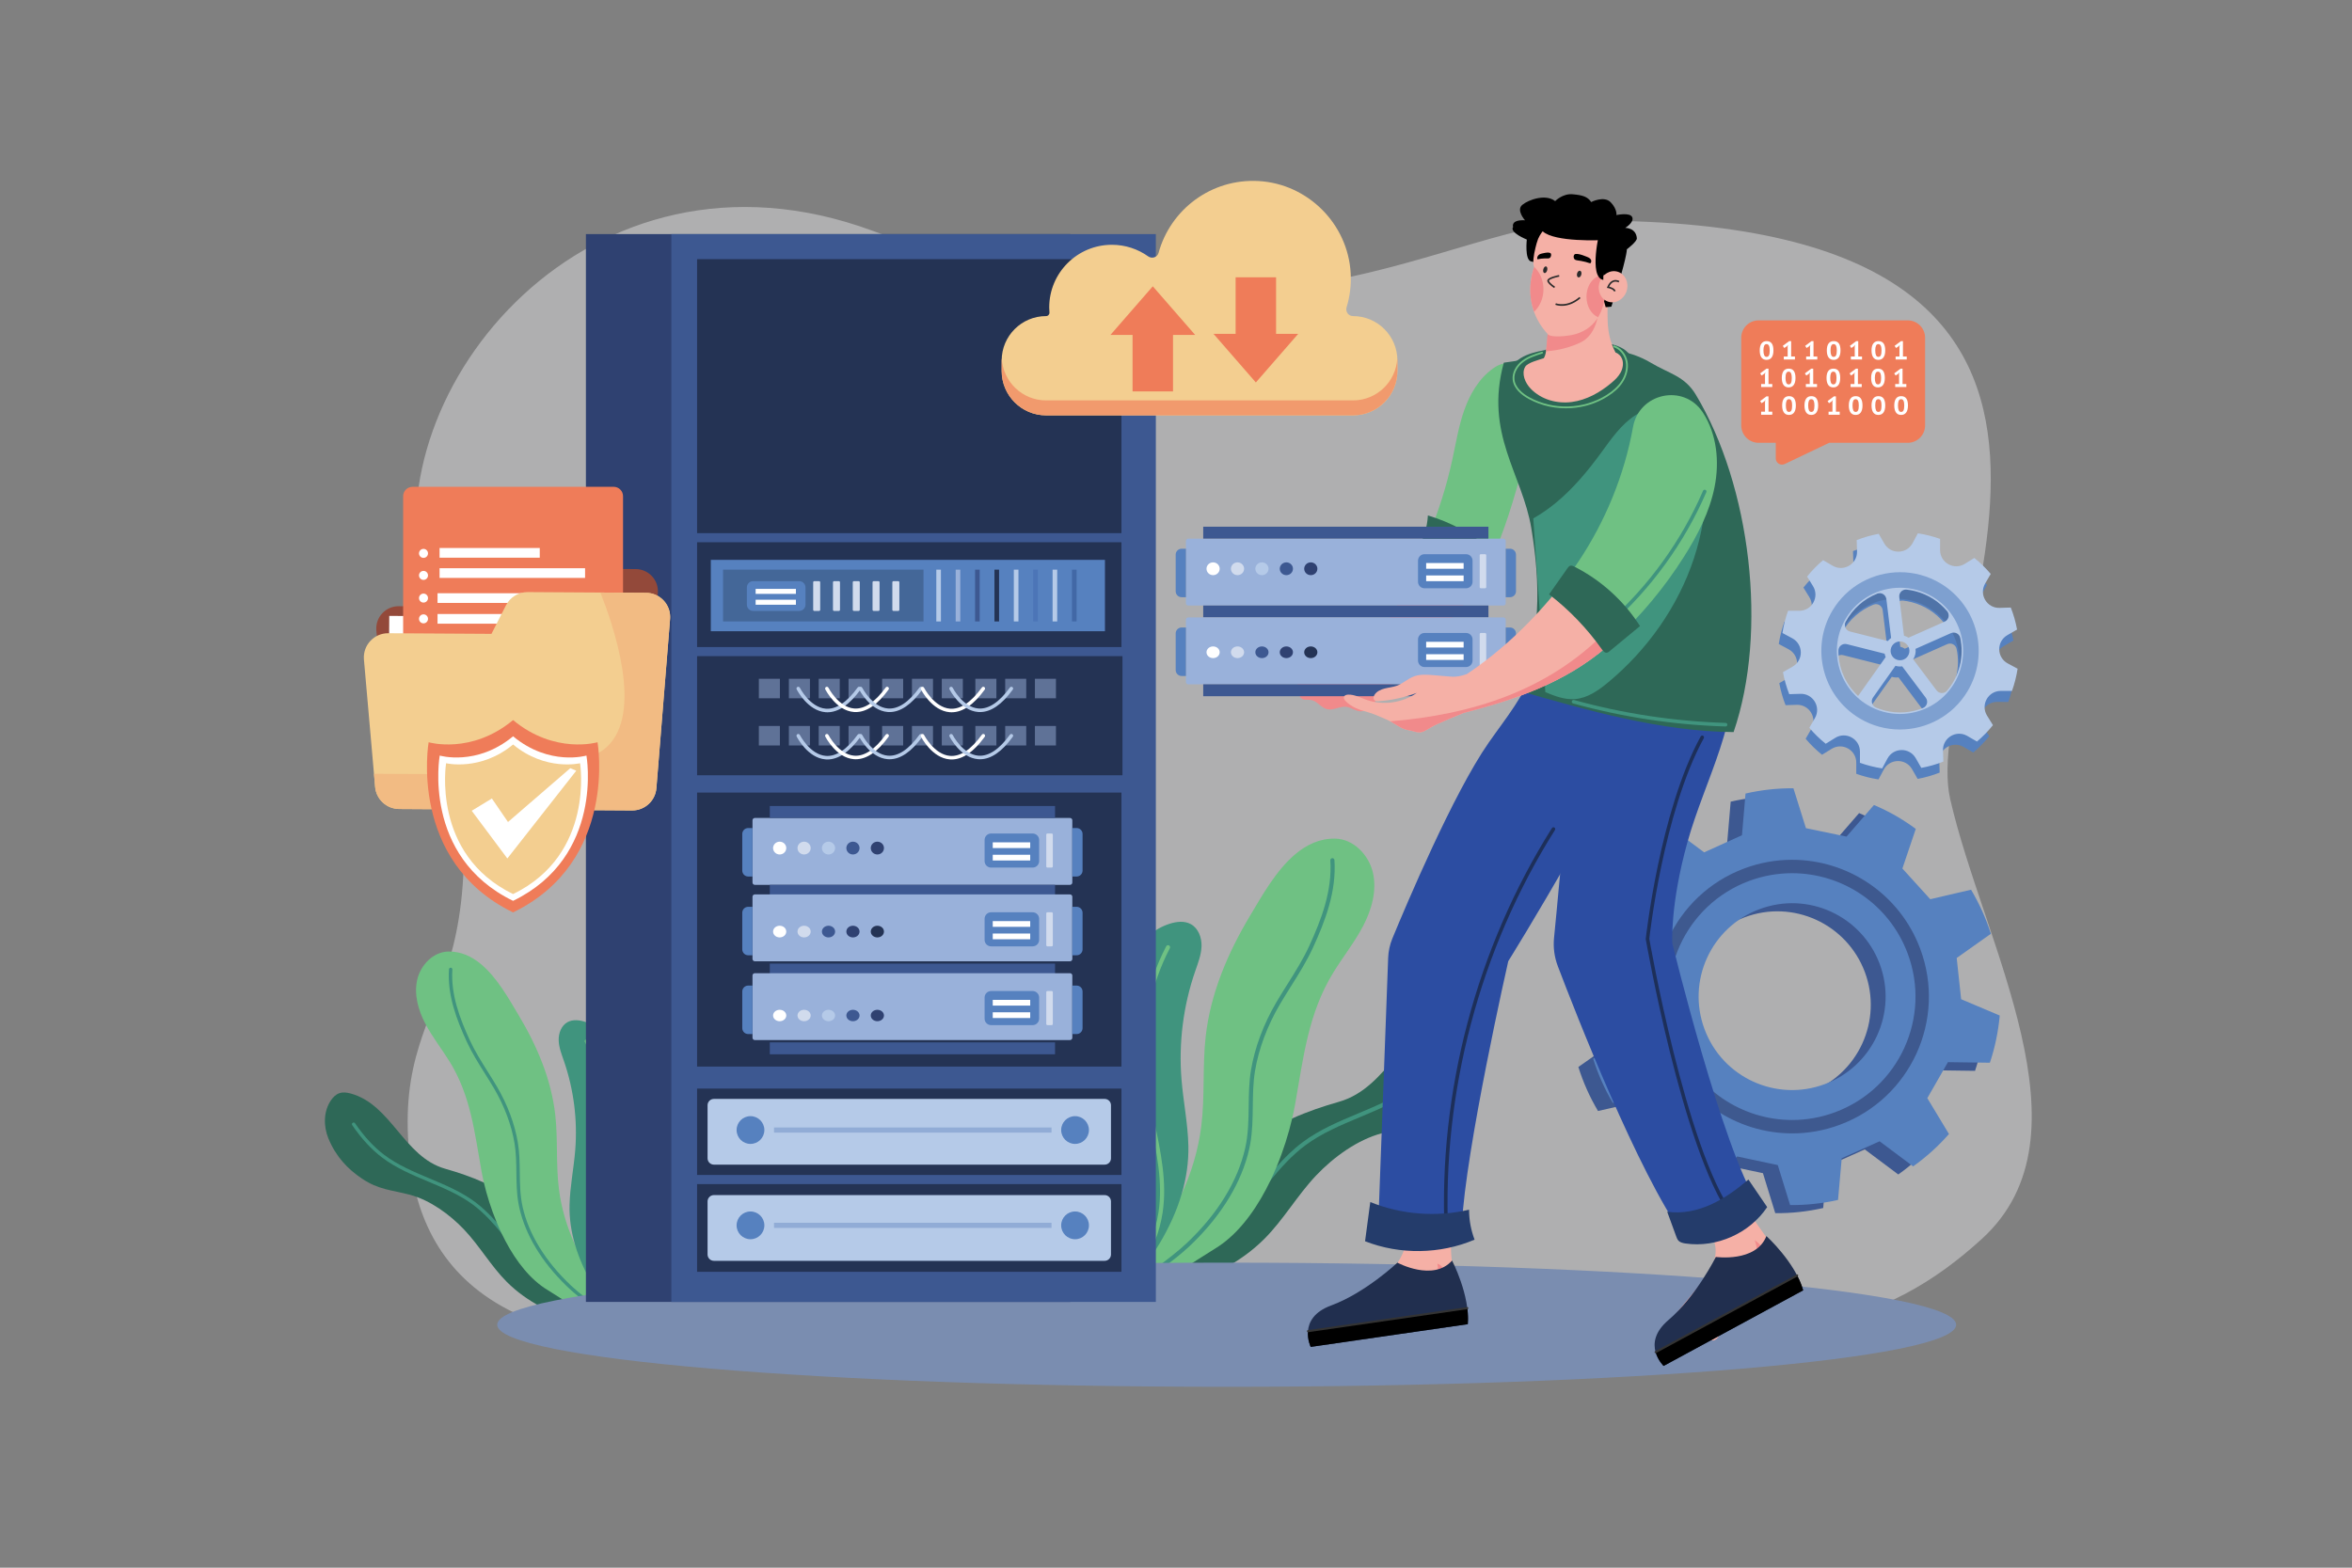 <?xml version="1.0" encoding="UTF-8" standalone="no"?>
<!DOCTYPE svg PUBLIC "-//W3C//DTD SVG 1.1//EN" "http://www.w3.org/Graphics/SVG/1.1/DTD/svg11.dtd">
<svg width="100%" height="100%" viewBox="0 0 4680 3120" version="1.1" xmlns="http://www.w3.org/2000/svg" xmlns:xlink="http://www.w3.org/1999/xlink" xml:space="preserve" xmlns:serif="http://www.serif.com/" style="fill-rule:evenodd;clip-rule:evenodd;stroke-linejoin:round;stroke-miterlimit:2;">
    <rect x="0" y="0" width="4680" height="3120" fill="#808080" stroke="none"/>
    <g>
        <path d="M3172.22,439.147C2873.55,439.147 2537.48,754.794 1736.19,459.289C1170.13,250.531 746.603,777.325 840.418,1153.63C1055.39,2015.89 779.195,1923.66 814.256,2296.73C835.195,2519.54 987.405,2768.55 1709.26,2637.68C2178.59,2552.6 2575.85,2568.51 2923.7,2622.65C3529.68,2716.97 3756.84,2635.7 3943.49,2465.64C4170.53,2258.79 3946.03,1877.67 3880.5,1590.37C3814.98,1303.07 4393.61,439.147 3172.22,439.147Z" style="fill:rgb(245,245,247);fill-opacity:0.4;fill-rule:nonzero;"/>
        <path d="M2919.52,2010.56C2910.94,2007.6 2901.49,2008.82 2892.73,2011.17C2793.74,2037.71 2764.81,2164.28 2664.13,2192.81C2633.4,2201.52 2601.6,2212.24 2571.17,2225.98C2541.27,2239.47 2512.71,2255.87 2487.81,2276.13C2484.38,2278.91 2481.02,2281.78 2477.74,2284.71C2448.6,2310.78 2425.42,2342.78 2412.45,2382.44C2401.43,2416.12 2380.7,2446.75 2355.36,2474.89C2347.8,2483.29 2339.82,2491.47 2331.57,2499.44L2331.56,2499.45C2320.45,2510.2 2308.85,2520.55 2297.08,2530.59L2423.95,2530.59C2453.69,2515.62 2481.46,2497.51 2506.09,2474.89C2509.28,2471.99 2512.41,2468.99 2515.49,2465.92C2554.16,2427.28 2581.52,2378.62 2619.2,2339.01C2653.49,2302.97 2700.99,2268.21 2749.81,2255.34C2793.5,2243.82 2824.6,2243.69 2865.15,2216.42C2899.36,2193.4 2928.06,2163.49 2946.11,2119.22C2958.15,2089.67 2957.8,2053.87 2939.71,2027.57C2934.64,2020.2 2927.98,2013.49 2919.52,2010.56Z" style="fill:rgb(46,104,87);fill-rule:nonzero;"/>
        <path d="M2887.41,2081.97C2885.54,2080.69 2882.99,2081.17 2881.7,2083.04C2859.52,2115.38 2836.41,2140.4 2811.05,2159.51C2778.38,2184.12 2739.56,2200.4 2702.02,2216.13C2664.49,2231.86 2625.7,2248.11 2592.5,2272.8C2573.21,2287.13 2556.15,2304.04 2540.26,2321.94L2540.26,2321.95C2527.05,2336.83 2514.63,2352.38 2502.41,2367.71C2481.58,2393.81 2460.05,2420.81 2435.26,2443.5C2422.79,2454.92 2409.49,2465.29 2395.64,2474.89C2370.54,2492.32 2343.65,2507.24 2316.67,2521.38C2310.74,2524.48 2304.81,2527.54 2298.9,2530.59L2316.74,2530.59C2348.61,2513.99 2380.51,2496.37 2409.76,2474.89C2420.51,2467.02 2430.9,2458.62 2440.79,2449.56C2466.06,2426.44 2487.8,2399.17 2508.82,2372.82C2515.28,2364.72 2521.79,2356.56 2528.44,2348.47C2549.18,2323.25 2571.29,2298.78 2597.39,2279.37C2629.79,2255.29 2668.12,2239.23 2705.19,2223.69C2743.2,2207.77 2782.51,2191.29 2815.98,2166.06C2842.07,2146.4 2865.78,2120.77 2888.48,2087.67C2889.75,2085.81 2889.32,2083.17 2887.41,2081.97Z" style="fill:rgb(64,148,126);fill-rule:nonzero;"/>
        <path d="M2656.68,1669C2626.02,1668.51 2599.88,1681.04 2577.27,1700.08C2538.72,1732.55 2510.46,1783.96 2487.6,1822.05C2443.29,1895.91 2408.63,1976.92 2399.02,2063.15C2392.46,2122.18 2397.68,2182.08 2390.34,2241.01C2384.45,2288.38 2370.73,2333.5 2351.27,2376.39L2351.25,2376.44C2336.53,2408.9 2318.52,2440.07 2298.14,2469.99C2297.03,2471.63 2295.91,2473.26 2294.78,2474.89C2287.26,2485.73 2279.44,2496.42 2271.35,2506.93L2271.33,2506.94C2265.2,2514.92 2258.91,2522.81 2252.48,2530.59L2346.71,2530.59C2370.51,2514.87 2394.27,2499.31 2418.68,2484.38C2423.45,2481.46 2428.13,2478.29 2432.7,2474.89C2472.33,2445.46 2504.32,2398.97 2528.44,2348.47C2532.62,2339.73 2536.57,2330.86 2540.26,2321.95L2540.26,2321.94C2553.72,2289.55 2564.04,2256.48 2571.17,2225.98C2573.42,2216.33 2575.35,2206.95 2576.97,2197.93C2593.53,2105.3 2602.76,2016.9 2653.56,1934.65C2672.72,1903.62 2695.67,1874.88 2712.52,1842.53C2729.38,1810.18 2739.95,1772.71 2731.9,1737.13C2723.85,1701.55 2693.16,1669.57 2656.68,1669Z" style="fill:rgb(111,193,131);fill-rule:nonzero;"/>
        <path d="M2369.42,1839.18C2356.83,1832.33 2341.27,1834.01 2327.61,1838.38C2263.02,1859.06 2228.4,1929.76 2215.55,1996.36C2201.95,2066.8 2204.64,2140.32 2223.35,2209.58C2236.86,2259.59 2258.55,2307.31 2268.85,2358.08C2278,2403.18 2265.92,2434.14 2252.33,2474.89C2251.33,2477.9 2250.32,2480.96 2249.31,2484.09C2245.18,2496.86 2240.45,2513.37 2234.82,2530.59L2269.2,2530.59C2282.93,2512.79 2295.76,2494.18 2307.26,2474.89C2325.94,2443.64 2341.18,2410.62 2351.25,2376.44L2351.27,2376.39C2360.45,2345.18 2365.34,2313 2364.62,2280.31C2363.62,2236.04 2354.52,2192.36 2350.95,2148.24C2345.07,2075.56 2354.42,2001.69 2378.23,1932.77C2383.83,1916.57 2390.3,1900.25 2390.81,1883.11C2391.33,1865.97 2384.48,1847.38 2369.42,1839.18Z" style="fill:rgb(64,148,126);fill-rule:nonzero;"/>
        <path d="M2650.9,1707.9C2648.65,1708.05 2646.94,1710.01 2647.09,1712.26C2651.09,1773.08 2629.18,1830.31 2604.9,1883.07C2592.84,1909.27 2577.15,1934.23 2561.97,1958.38C2554.54,1970.19 2546.87,1982.4 2539.68,1994.65C2514.15,2038.18 2496.7,2084.91 2489.2,2129.8C2485.22,2153.64 2484.9,2178.02 2484.6,2201.61C2484.26,2228.89 2483.9,2257.11 2477.81,2284.38C2477.78,2284.49 2477.77,2284.6 2477.74,2284.71C2462.91,2350.77 2422.66,2416.26 2361.28,2474.13C2361.01,2474.39 2360.74,2474.65 2360.47,2474.89C2351.27,2483.52 2341.47,2491.62 2331.57,2499.44L2331.56,2499.45C2325.61,2504.16 2319.63,2508.76 2313.72,2513.3C2306.38,2518.93 2298.91,2524.68 2291.54,2530.59L2304.77,2530.59C2308.74,2527.48 2312.73,2524.41 2316.67,2521.38C2317.35,2520.84 2318.04,2520.33 2318.71,2519.8C2334.91,2507.36 2351.66,2494.49 2366.92,2480.1C2368.75,2478.37 2370.56,2476.64 2372.36,2474.89C2431.96,2417.07 2471.14,2351.95 2485.82,2286.17C2486.57,2282.83 2487.22,2279.47 2487.81,2276.13C2492.17,2251.27 2492.5,2226.13 2492.8,2201.72C2493.1,2178.45 2493.41,2154.37 2497.28,2131.15C2504.62,2087.24 2521.72,2041.47 2546.76,1998.81C2553.88,1986.67 2561.52,1974.51 2568.92,1962.74C2584.23,1938.38 2600.06,1913.19 2612.34,1886.5C2637.08,1832.75 2659.4,1774.37 2655.27,1711.73C2655.11,1709.47 2653.17,1707.75 2650.9,1707.9Z" style="fill:rgb(64,148,126);fill-rule:nonzero;"/>
        <path d="M2326.02,1881.54C2324.02,1880.49 2321.54,1881.28 2320.5,1883.29C2281.39,1958.63 2263.8,2045.64 2270.96,2128.28C2274.05,2164.06 2281.68,2200.04 2289.07,2234.84C2301.44,2293.09 2314.22,2353.33 2305.23,2412.41C2302.04,2433.46 2295.97,2454.42 2287.29,2474.89C2282.7,2485.72 2277.37,2496.42 2271.35,2506.93L2271.33,2506.94C2266.74,2514.95 2261.73,2522.84 2256.35,2530.59L2266.27,2530.59C2278.33,2512.63 2288.35,2493.96 2296.17,2474.89C2296.84,2473.26 2297.5,2471.63 2298.14,2469.99C2305.34,2451.47 2310.46,2432.6 2313.34,2413.64C2322.55,2353.09 2309.61,2292.12 2297.1,2233.14C2289.76,2198.58 2282.18,2162.85 2279.12,2127.58C2272.11,2046.45 2289.38,1961.05 2327.78,1887.07C2328.82,1885.06 2328.02,1882.56 2326.02,1881.54Z" style="fill:rgb(111,193,131);fill-rule:nonzero;"/>
        <path d="M1160.57,2579.21C1153.76,2572.64 1147.18,2565.88 1140.94,2558.95C1120.02,2535.72 1102.91,2510.44 1093.82,2482.64C1083.11,2449.9 1063.97,2423.49 1039.92,2401.97C1037.21,2399.55 1034.44,2397.18 1031.61,2394.88C1011.06,2378.16 987.479,2364.63 962.799,2353.49C937.685,2342.15 911.437,2333.3 886.07,2326.11C802.963,2302.56 779.085,2198.09 697.376,2176.18C690.15,2174.24 682.345,2173.23 675.266,2175.68C668.28,2178.1 662.783,2183.63 658.599,2189.72C643.668,2211.42 643.375,2240.98 653.318,2265.37C668.218,2301.91 691.903,2326.6 720.142,2345.6C753.609,2368.11 779.286,2368.22 815.346,2377.73C855.645,2388.35 894.855,2417.04 923.157,2446.78C954.26,2479.49 976.841,2519.65 1008.76,2551.54C1011.3,2554.08 1013.89,2556.56 1016.51,2558.95C1036.85,2577.62 1059.77,2592.57 1084.32,2604.92L1189.04,2604.92C1179.32,2596.64 1169.75,2588.09 1160.58,2579.22L1160.57,2579.21Z" style="fill:rgb(46,104,87);fill-rule:nonzero;"/>
        <path d="M1107.69,2558.95C1096.25,2551.02 1085.28,2542.46 1074.99,2533.04C1054.52,2514.31 1036.75,2492.02 1019.56,2470.48C1009.47,2457.82 999.221,2444.99 988.313,2432.7C975.197,2417.93 961.116,2403.97 945.197,2392.13C917.791,2371.76 885.768,2358.34 854.795,2345.36C823.807,2332.37 791.762,2318.94 764.795,2298.62C743.867,2282.85 724.79,2262.2 706.478,2235.5C705.421,2233.96 703.313,2233.56 701.769,2234.62C700.194,2235.61 699.839,2237.79 700.889,2239.32C719.625,2266.64 739.196,2287.81 760.727,2304.03C788.357,2324.85 820.805,2338.46 852.178,2351.6C882.773,2364.43 914.41,2377.68 941.159,2397.56C962.698,2413.58 980.948,2433.78 998.071,2454.6C1003.56,2461.27 1008.93,2468.01 1014.27,2474.69C1031.61,2496.45 1049.56,2518.95 1070.42,2538.03C1078.58,2545.52 1087.16,2552.45 1096.03,2558.95C1120.17,2576.67 1146.5,2591.22 1172.81,2604.92L1187.54,2604.92C1182.66,2602.4 1177.76,2599.88 1172.87,2597.32C1150.6,2585.65 1128.4,2573.33 1107.69,2558.95Z" style="fill:rgb(64,148,126);fill-rule:nonzero;"/>
        <path d="M1210.28,2585.39C1203.6,2576.72 1197.15,2567.9 1190.94,2558.95C1190.01,2557.61 1189.08,2556.25 1188.17,2554.9C1171.34,2530.21 1156.48,2504.48 1144.33,2477.69L1144.31,2477.64C1128.25,2442.24 1116.92,2405 1112.06,2365.89C1106.01,2317.26 1110.31,2267.81 1104.89,2219.09C1096.96,2147.91 1068.35,2081.04 1031.78,2020.08C1012.91,1988.64 989.587,1946.2 957.765,1919.4C939.106,1903.69 917.529,1893.34 892.215,1893.74C862.107,1894.22 836.776,1920.62 830.13,1949.98C823.483,1979.35 832.214,2010.28 846.126,2036.98C860.037,2063.69 878.974,2087.41 894.793,2113.02C936.728,2180.91 944.34,2253.88 958.012,2330.33C959.348,2337.79 960.945,2345.53 962.799,2353.49C968.689,2378.66 977.204,2405.96 988.313,2432.7C991.363,2440.06 994.62,2447.38 998.071,2454.6C1017.98,2496.28 1044.38,2534.65 1077.09,2558.95C1080.87,2561.75 1084.73,2564.37 1088.67,2566.78C1108.81,2579.11 1128.43,2591.94 1148.07,2604.92L1225.85,2604.92C1220.55,2598.5 1215.35,2591.99 1210.29,2585.41L1210.28,2585.39Z" style="fill:rgb(111,193,131);fill-rule:nonzero;"/>
        <path d="M1163.84,2033.55C1152.56,2029.95 1139.72,2028.56 1129.33,2034.22C1116.9,2040.99 1111.25,2056.33 1111.67,2070.48C1112.1,2084.63 1117.44,2098.09 1122.06,2111.47C1141.71,2168.35 1149.43,2229.33 1144.57,2289.32C1141.62,2325.74 1134.11,2361.79 1133.3,2398.33C1132.69,2425.32 1136.73,2451.88 1144.31,2477.64L1144.33,2477.69C1152.64,2505.9 1165.22,2533.15 1180.63,2558.95C1190.13,2574.87 1200.72,2590.23 1212.06,2604.92L1240.43,2604.92C1235.79,2590.71 1231.88,2577.08 1228.47,2566.54C1227.63,2563.96 1226.8,2561.43 1225.97,2558.95C1214.76,2525.31 1204.79,2499.76 1212.34,2462.53C1220.84,2420.62 1238.74,2381.23 1249.9,2339.95C1265.34,2282.79 1267.56,2222.1 1256.34,2163.96C1245.73,2108.99 1217.16,2050.62 1163.84,2033.55Z" style="fill:rgb(64,148,126);fill-rule:nonzero;"/>
        <path d="M1160.58,2579.22L1160.57,2579.21C1152.4,2572.76 1144.31,2566.07 1136.72,2558.95C1136.49,2558.75 1136.27,2558.53 1136.04,2558.32C1085.38,2510.55 1052.16,2456.5 1039.92,2401.97C1039.9,2401.88 1039.88,2401.78 1039.86,2401.69C1034.83,2379.19 1034.54,2355.9 1034.25,2333.38C1034.01,2313.91 1033.75,2293.78 1030.46,2274.1C1024.27,2237.05 1009.87,2198.48 988.792,2162.55C982.855,2152.43 976.525,2142.35 970.395,2132.61C957.866,2112.68 944.911,2092.07 934.96,2070.45C914.919,2026.89 896.831,1979.66 900.135,1929.46C900.259,1927.6 898.846,1925.98 896.985,1925.86C895.117,1925.74 893.511,1927.15 893.38,1929.02C889.975,1980.72 908.396,2028.91 928.815,2073.27C938.952,2095.31 952.021,2116.1 964.659,2136.21C970.766,2145.92 977.073,2155.96 982.948,2165.98C1003.61,2201.19 1017.73,2238.97 1023.79,2275.21C1026.98,2294.38 1027.24,2314.25 1027.48,2333.46C1027.74,2353.61 1028.01,2374.36 1031.61,2394.88C1032.09,2397.65 1032.63,2400.42 1033.25,2403.17C1045.36,2457.47 1077.7,2511.22 1126.9,2558.95C1128.39,2560.39 1129.88,2561.82 1131.4,2563.25C1143.99,2575.12 1157.81,2585.74 1171.18,2596.02C1171.74,2596.45 1172.3,2596.88 1172.87,2597.32C1176.13,2599.82 1179.41,2602.36 1182.7,2604.92L1193.61,2604.92C1187.53,2600.04 1181.36,2595.3 1175.31,2590.65C1170.43,2586.9 1165.49,2583.1 1160.58,2579.22Z" style="fill:rgb(64,148,126);fill-rule:nonzero;"/>
        <path d="M1210.28,2585.39C1205.31,2576.72 1200.91,2567.89 1197.12,2558.95C1189.95,2542.05 1184.95,2524.75 1182.31,2507.37C1174.89,2458.61 1185.44,2408.89 1195.65,2360.81C1201.75,2332.08 1208.05,2302.38 1210.6,2272.84C1216.51,2204.63 1201.99,2132.81 1169.71,2070.63C1168.85,2068.97 1166.8,2068.32 1165.15,2069.18C1163.5,2070.02 1162.84,2072.09 1163.7,2073.74C1195.4,2134.81 1209.65,2205.3 1203.86,2272.27C1201.34,2301.39 1195.08,2330.88 1189.03,2359.4C1178.7,2408.08 1168.01,2458.41 1175.62,2508.39C1177.99,2524.04 1182.22,2539.62 1188.17,2554.9C1188.69,2556.25 1189.23,2557.61 1189.79,2558.95C1196.24,2574.69 1204.52,2590.1 1214.47,2604.92L1222.66,2604.92C1218.22,2598.53 1214.09,2592.01 1210.29,2585.41L1210.28,2585.39Z" style="fill:rgb(111,193,131);fill-rule:nonzero;"/>
        <path d="M3601.45,2173.74C3505.29,2209.73 3398.03,2161 3362.15,2064.45C3326.24,1968.31 3375.18,1861.19 3471.48,1825.57C3567.58,1789.48 3674.49,1838.37 3710.65,1934.5C3746.7,2031 3697.49,2137.89 3601.45,2173.74ZM3863.9,1922.69L3931.9,1874.54C3922.27,1844.03 3908.93,1814.56 3892.47,1786.82L3811.28,1805.74L3755.81,1744.66L3782.48,1665.74C3770.25,1656.79 3757.51,1648.37 3744.12,1640.53C3729.39,1632.03 3714.36,1624.66 3699.25,1618.21L3644.69,1681.13L3563.91,1664.36L3539.03,1584.97C3506.78,1584.72 3474.8,1588.32 3443.72,1595.44L3436.63,1678.4L3361.39,1712.46L3294.5,1662.74C3268.71,1681.19 3244.88,1702.82 3223.5,1727.35L3266.73,1798.69L3225.98,1870.5L3142.6,1869.63C3132.64,1899.55 3126.39,1930.17 3123.52,1960.75L3200.15,1993.53L3208.75,2075.61L3140.61,2123.52C3150.19,2153.99 3163.24,2183.41 3179.72,2211.09L3260.85,2192.56L3316.13,2253.83L3289.27,2332.61C3301.77,2341.95 3314.93,2350.74 3328.76,2358.68C3342.94,2366.94 3357.55,2374.16 3372.34,2380.62L3427.04,2317.71L3507.89,2334.85L3532.4,2414.42C3564.57,2414.77 3596.56,2411.23 3627.8,2404.18L3635.11,2321.25L3710.5,2287.52L3777.23,2337.43C3803.06,2319.02 3827.01,2297.51 3848.51,2273.07L3805.43,2201.66L3846.49,2130.02L3929.92,2131.17C3940.25,2100.36 3946.62,2068.81 3949.55,2037.23L3872.74,2004.75L3863.9,1922.69Z" style="fill:rgb(61,88,145);fill-rule:nonzero;"/>
        <path d="M3622.29,2229.56C3495.33,2277 3353.89,2212.39 3306.55,2085.45C3259.14,1958.51 3323.66,1816.91 3450.62,1769.47C3577.61,1722.18 3718.95,1786.63 3766.38,1913.85C3813.76,2040.77 3749.18,2182.21 3622.29,2229.56ZM3441.3,1744.47C3300.54,1797.06 3229.02,1954.05 3281.57,2094.79C3334.06,2235.52 3490.86,2307.14 3631.61,2254.56C3772.3,2202.06 3843.9,2045.25 3791.37,1904.54C3738.79,1763.5 3582.09,1692.05 3441.3,1744.47Z" style="fill:rgb(150,150,150);fill-rule:nonzero;"/>
        <path d="M3622.29,2229.56C3595.86,2239.44 3568.8,2244.39 3542.1,2245C3523.93,2252.88 3505.22,2260.26 3485.95,2267.04C3533.16,2276.01 3583.33,2272.6 3631.61,2254.56C3714.44,2223.65 3773.28,2156.58 3796.98,2077.93C3782.72,2090.98 3767.75,2103.92 3752.09,2116.64C3724.83,2166.93 3680.04,2208.01 3622.29,2229.56Z" style="fill:rgb(150,150,150);fill-rule:nonzero;"/>
        <path d="M3630.98,2157.61C3534.83,2193.6 3427.57,2144.87 3391.68,2048.32C3355.77,1952.18 3404.72,1845.06 3501.01,1809.44C3597.12,1773.35 3704.02,1822.24 3740.18,1918.36C3776.24,2014.86 3727.03,2121.76 3630.98,2157.61ZM3893.43,1906.56L3961.44,1858.41C3951.8,1827.89 3938.47,1798.43 3922,1770.69L3840.82,1789.61L3785.35,1728.53L3812.01,1649.61C3799.79,1640.66 3787.05,1632.24 3773.65,1624.4C3758.93,1615.9 3743.89,1608.53 3728.78,1602.08L3674.22,1665L3593.45,1648.22L3568.57,1568.84C3536.31,1568.58 3504.34,1572.19 3473.25,1579.31L3466.17,1662.27L3390.92,1696.33L3324.03,1646.61C3298.25,1665.06 3274.41,1686.69 3253.04,1711.22L3296.27,1782.56L3255.51,1854.37L3172.13,1853.49C3162.18,1883.42 3155.92,1914.04 3153.05,1944.62L3229.68,1977.4L3238.29,2059.48L3170.15,2107.39C3179.73,2137.86 3192.77,2167.28 3209.25,2194.96L3290.39,2176.43L3345.66,2237.7L3318.81,2316.47C3331.3,2325.82 3344.46,2334.61 3358.3,2342.55C3372.48,2350.81 3387.09,2358.03 3401.88,2364.49L3456.58,2301.58L3537.43,2318.72L3561.94,2398.29C3594.11,2398.64 3626.1,2395.1 3657.34,2388.05L3664.65,2305.12L3740.03,2271.39L3806.77,2321.3C3832.6,2302.89 3856.55,2281.38 3878.04,2256.93L3834.97,2185.52L3876.02,2113.89L3959.46,2115.03C3969.78,2084.23 3976.16,2052.68 3979.09,2021.1L3902.27,1988.62L3893.43,1906.56Z" style="fill:rgb(86,129,191);fill-rule:nonzero;"/>
        <path d="M3566.06,2255.69C3455.74,2255.68 3351.9,2188.04 3311.11,2078.66C3258.55,1937.92 3330.08,1780.93 3470.83,1728.34C3502.16,1716.68 3534.26,1711.15 3565.83,1711.15C3676.18,1711.15 3780.02,1778.74 3820.9,1888.41C3873.44,2029.12 3801.84,2185.93 3661.15,2238.42C3629.8,2250.14 3597.67,2255.69 3566.06,2255.69ZM3565.84,1737.83C3537.37,1737.83 3508.4,1742.82 3480.16,1753.34C3353.2,1800.77 3288.68,1942.38 3336.08,2069.32C3372.88,2167.99 3466.53,2229 3566.05,2229C3594.56,2229 3623.55,2223.99 3651.82,2213.43C3778.72,2166.08 3843.3,2024.64 3795.92,1897.72C3759.04,1798.79 3665.39,1737.83 3565.84,1737.83Z" style="fill:rgb(62,89,143);fill-rule:nonzero;"/>
        <path d="M3892.21,1347.22C3887.47,1365.99 3878.63,1382.65 3866.9,1396.48C3861.35,1403.02 3851.14,1402.69 3845.99,1395.83L3799.54,1334.01C3803.4,1327.98 3805.18,1320.66 3804.21,1313.23L3874.67,1281.95C3882.44,1278.51 3891.41,1283.06 3893.21,1291.35C3897.08,1309.24 3896.99,1328.27 3892.21,1347.22ZM3819.03,1430.99C3795.79,1440.34 3769.48,1442.69 3743.33,1436.09C3737.07,1434.51 3731.06,1432.47 3725.3,1430.03C3717.45,1426.69 3714.72,1416.93 3719.65,1409.97L3764.25,1346.98C3768.49,1348.28 3773.04,1348.68 3777.63,1348.04L3824.61,1410.56C3829.86,1417.56 3827.14,1427.72 3819.03,1430.99ZM3689.9,1407.07C3665.17,1384.07 3650.55,1351.37 3650.71,1316.76C3650.75,1308.07 3658.96,1301.72 3667.39,1303.85L3742.72,1322.86C3742.9,1323.81 3743.12,1324.76 3743.38,1325.7C3743.77,1327.05 3744.24,1328.34 3744.78,1329.59L3689.9,1407.07ZM3665.2,1259.38C3679.01,1233.5 3701.51,1213.87 3727.96,1203.31C3736.1,1200.06 3745.1,1205.47 3746.16,1214.16L3755.63,1291.6C3753.14,1293.33 3750.94,1295.39 3749.08,1297.71L3673.74,1278.69C3665.3,1276.56 3661.1,1267.06 3665.2,1259.38ZM3786.42,1195.29C3792.05,1195.9 3797.7,1196.91 3803.34,1198.34C3829.2,1204.86 3851.04,1219.16 3867.01,1238.11C3872.79,1244.96 3870.47,1255.43 3862.27,1259.07L3790.21,1291.06C3787.45,1289.28 3784.42,1287.94 3781.22,1287.1L3771.82,1210.25C3770.78,1201.74 3777.9,1194.37 3786.42,1195.29ZM3986.91,1285.95L4006.25,1274.84C4003.53,1259.92 3999.36,1245.25 3993.75,1231L3971.52,1231.69C3946.27,1232.48 3929.99,1205.2 3942.67,1183.35L3953.83,1164.12C3943.94,1152.42 3933.01,1141.78 3921.17,1132.3L3902.21,1144.05C3880.74,1157.36 3853,1141.88 3853.05,1116.62L3853.1,1094.41C3845.97,1091.87 3838.68,1089.65 3831.25,1087.77C3823.82,1085.9 3816.35,1084.39 3808.87,1083.25L3798.37,1102.81C3786.42,1125.07 3754.67,1125.54 3742.08,1103.63L3730.96,1084.29C3716.04,1087.01 3701.37,1091.19 3687.12,1096.8L3687.81,1119.02C3688.6,1144.27 3661.33,1160.55 3639.48,1147.88L3620.24,1136.72C3608.54,1146.6 3597.9,1157.53 3588.43,1169.37L3600.18,1188.34C3613.48,1209.81 3598.01,1237.54 3572.74,1237.49L3550.53,1237.45C3548,1244.58 3545.78,1251.87 3543.9,1259.3C3542.02,1266.73 3540.52,1274.2 3539.37,1281.68L3558.94,1292.18C3581.2,1304.13 3581.66,1335.88 3559.76,1348.47L3540.42,1359.58C3543.14,1374.5 3547.31,1389.17 3552.92,1403.42L3575.15,1402.73C3600.4,1401.95 3616.67,1429.22 3604,1451.07L3592.84,1470.3C3602.72,1482 3613.66,1492.64 3625.5,1502.12L3644.46,1490.37C3665.93,1477.06 3693.67,1492.54 3693.61,1517.8L3693.57,1540.01C3700.7,1542.55 3707.99,1544.77 3715.42,1546.65C3722.85,1548.52 3730.32,1550.03 3737.8,1551.18L3748.3,1531.61C3760.25,1509.35 3792,1508.89 3804.59,1530.79L3815.71,1550.13C3830.63,1547.41 3845.3,1543.23 3859.55,1537.62L3858.86,1515.4C3858.07,1490.15 3885.34,1473.87 3907.19,1486.55L3926.43,1497.7C3938.13,1487.82 3948.76,1476.89 3958.24,1465.05L3946.49,1446.09C3933.19,1424.61 3948.67,1396.88 3973.93,1396.93L3996.14,1396.97C3998.67,1389.84 4000.89,1382.56 4002.77,1375.12C4004.65,1367.69 4006.15,1360.22 4007.3,1352.74L3987.73,1342.24C3965.47,1330.3 3965.01,1298.54 3986.91,1285.95Z" style="fill:rgb(86,129,191);fill-rule:nonzero;"/>
        <path d="M3898.38,1329.56C3900.74,1305.24 3895.94,1280.73 3884.76,1259.18C3885.65,1258.99 3886.54,1258.91 3887.42,1258.91C3893.49,1258.91 3899.14,1263.07 3900.52,1269.47C3904.4,1287.36 3904.31,1306.39 3899.53,1325.33C3899.17,1326.75 3898.79,1328.16 3898.38,1329.56ZM3670.94,1244.36C3670.84,1242.07 3671.33,1239.71 3672.51,1237.5C3686.33,1211.62 3708.83,1191.98 3735.28,1181.42C3736.91,1180.78 3738.57,1180.47 3740.19,1180.47C3746.7,1180.47 3752.62,1185.32 3753.47,1192.27L3753.58,1193.17C3721.21,1198.35 3691.04,1216.07 3670.94,1244.36ZM3870.05,1236.97C3861.27,1226.36 3850.59,1217.04 3838.14,1209.55C3819.74,1198.47 3799.63,1192.68 3779.55,1191.72L3779.14,1188.37C3778.16,1180.34 3784.43,1173.33 3792.29,1173.33C3792.77,1173.33 3793.25,1173.36 3793.74,1173.41C3799.36,1174.02 3805.01,1175.03 3810.66,1176.45C3836.51,1182.98 3858.36,1197.28 3874.33,1216.22C3880,1222.95 3877.87,1233.15 3870.05,1236.97Z" style="fill:rgb(79,115,168);fill-rule:nonzero;"/>
        <path d="M3899.53,1325.33C3894.79,1344.11 3885.95,1360.77 3874.21,1374.6C3868.66,1381.14 3858.46,1380.8 3853.31,1373.94L3806.85,1312.12C3810.71,1306.1 3812.49,1298.78 3811.53,1291.35L3881.99,1260.07C3889.75,1256.62 3898.73,1261.17 3900.52,1269.47C3904.4,1287.36 3904.31,1306.39 3899.53,1325.33ZM3826.34,1409.1C3803.1,1418.46 3776.79,1420.8 3750.64,1414.2C3744.39,1412.62 3738.37,1410.59 3732.62,1408.14C3724.77,1404.81 3722.04,1395.04 3726.96,1388.08L3771.57,1325.1C3775.81,1326.39 3780.36,1326.8 3784.94,1326.16L3831.92,1388.68C3837.18,1395.67 3834.46,1405.83 3826.34,1409.1ZM3697.22,1385.19C3672.48,1362.18 3657.87,1329.49 3658.02,1294.88C3658.06,1286.18 3666.27,1279.84 3674.7,1281.96L3750.04,1300.98C3750.22,1301.93 3750.43,1302.88 3750.7,1303.82C3751.08,1305.16 3751.55,1306.46 3752.09,1307.71L3697.22,1385.19ZM3672.51,1237.5C3686.33,1211.62 3708.83,1191.98 3735.28,1181.42C3743.41,1178.18 3752.41,1183.58 3753.47,1192.27L3762.95,1269.72C3760.45,1271.44 3758.26,1273.5 3756.39,1275.82L3681.05,1256.81C3672.61,1254.67 3668.41,1245.18 3672.51,1237.5ZM3790.3,1279.29C3799.16,1284.62 3802.02,1296.12 3796.69,1304.98C3791.36,1313.84 3779.85,1316.7 3771,1311.37C3762.14,1306.03 3759.28,1294.53 3764.61,1285.67C3769.94,1276.81 3781.45,1273.96 3790.3,1279.29ZM3793.74,1173.41C3799.36,1174.02 3805.01,1175.03 3810.66,1176.45C3836.51,1182.98 3858.36,1197.28 3874.33,1216.22C3880.11,1223.08 3877.79,1233.54 3869.59,1237.18L3797.53,1269.17C3794.77,1267.39 3791.73,1266.05 3788.54,1265.21L3779.14,1188.37C3778.1,1179.86 3785.22,1172.48 3793.74,1173.41ZM3994.23,1264.07L4013.57,1252.95C4010.85,1238.04 4006.67,1223.36 4001.06,1209.11L3978.84,1209.81C3953.59,1210.59 3937.31,1183.32 3949.98,1161.47L3961.14,1142.23C3951.26,1130.53 3940.33,1119.9 3928.49,1110.42L3909.53,1122.17C3888.05,1135.47 3860.32,1120 3860.37,1094.74L3860.41,1072.53C3853.28,1069.99 3846,1067.77 3838.56,1065.89C3831.13,1064.01 3823.66,1062.51 3816.18,1061.36L3805.68,1080.93C3793.74,1103.19 3761.98,1103.65 3749.39,1081.75L3738.28,1062.41C3723.36,1065.13 3708.69,1069.3 3694.44,1074.91L3695.13,1097.14C3695.91,1122.39 3668.64,1138.67 3646.79,1125.99L3627.56,1114.83C3615.86,1124.72 3605.22,1135.65 3595.74,1147.49L3607.49,1166.45C3620.8,1187.93 3605.32,1215.66 3580.06,1215.61L3557.85,1215.56C3555.31,1222.69 3553.09,1229.98 3551.21,1237.41C3549.34,1244.85 3547.83,1252.31 3546.68,1259.79L3566.26,1270.3C3588.51,1282.24 3588.98,1314 3567.07,1326.58L3547.73,1337.7C3550.45,1352.62 3554.63,1367.29 3560.24,1381.54L3582.46,1380.85C3607.71,1380.06 3623.99,1407.33 3611.32,1429.18L3600.16,1448.42C3610.04,1460.12 3620.97,1470.76 3632.81,1480.23L3651.78,1468.48C3673.25,1455.18 3700.98,1470.66 3700.93,1495.92L3700.89,1518.13C3708.02,1520.67 3715.3,1522.89 3722.74,1524.76C3730.17,1526.64 3737.64,1528.14 3745.12,1529.29L3755.62,1509.72C3767.56,1487.46 3799.32,1487 3811.91,1508.9L3823.02,1528.24C3837.94,1525.52 3852.61,1521.35 3866.86,1515.74L3866.17,1493.51C3865.39,1468.26 3892.66,1451.99 3914.51,1464.66L3933.74,1475.82C3945.44,1465.94 3956.08,1455 3965.56,1443.16L3953.81,1424.2C3940.5,1402.73 3955.98,1374.99 3981.24,1375.05L4003.45,1375.09C4005.99,1367.96 4008.21,1360.67 4010.09,1353.24C4011.96,1345.81 4013.47,1338.34 4014.62,1330.86L3995.05,1320.36C3972.79,1308.41 3972.33,1276.66 3994.23,1264.07Z" style="fill:rgb(181,202,232);fill-rule:nonzero;"/>
        <path d="M3780.39,1451.85C3752.92,1451.85 3725.11,1444.63 3699.91,1429.47C3625.95,1384.95 3601.99,1288.55 3646.51,1214.59C3675.86,1165.82 3727.76,1138.8 3780.91,1138.8C3808.38,1138.8 3836.19,1146.02 3861.39,1161.19C3935.35,1205.7 3959.31,1302.1 3914.79,1376.06C3885.44,1424.83 3833.55,1451.85 3780.39,1451.85ZM3780.86,1169.69C3738.2,1169.69 3696.54,1191.39 3672.99,1230.52C3637.25,1289.89 3656.48,1367.26 3715.85,1402.99C3736.08,1415.17 3758.39,1420.96 3780.44,1420.96C3823.1,1420.96 3864.76,1399.26 3888.31,1360.13C3924.05,1300.76 3904.82,1223.39 3845.45,1187.66C3825.22,1175.49 3802.91,1169.69 3780.86,1169.69Z" style="fill:rgb(126,160,208);fill-rule:nonzero;"/>
        <path d="M2440.84,2512.94C1639.21,2512.94 989.37,2568.25 989.37,2636.47C989.37,2704.69 1639.21,2760 2440.84,2760C3242.47,2760 3892.31,2704.69 3892.31,2636.47C3892.31,2568.25 3242.47,2512.94 2440.84,2512.94Z" style="fill:rgb(122,141,176);fill-rule:nonzero;"/>
        <rect x="1165.84" y="465.882" width="964.01" height="2125.21" style="fill:rgb(47,65,113);fill-rule:nonzero;"/>
        <rect x="1335.89" y="465.882" width="964.01" height="2125.21" style="fill:rgb(61,88,145);fill-rule:nonzero;"/>
        <rect x="1387.07" y="515.741" width="844.41" height="545.329" style="fill:rgb(36,51,84);fill-rule:nonzero;"/>
        <rect x="1387.07" y="1305.85" width="846.42" height="237.07" style="fill:rgb(36,51,84);fill-rule:nonzero;"/>
        <rect x="1387.07" y="1577.38" width="844.41" height="545.32" style="fill:rgb(36,51,84);fill-rule:nonzero;"/>
        <rect x="1387.07" y="2166.52" width="844.41" height="171.87" style="fill:rgb(36,51,84);fill-rule:nonzero;"/>
        <rect x="1387.07" y="2356.6" width="844.41" height="174.53" style="fill:rgb(36,51,84);fill-rule:nonzero;"/>
        <rect x="1387.07" y="1079.17" width="844.41" height="208.58" style="fill:rgb(36,51,84);fill-rule:nonzero;"/>
        <rect x="1414.38" y="1114.22" width="784.25" height="142.05" style="fill:rgb(86,129,191);fill-rule:nonzero;"/>
        <rect x="1438.72" y="1133.7" width="398.87" height="103.09" style="fill:rgb(68,103,152);fill-rule:nonzero;"/>
        <rect x="1863.06" y="1133.7" width="9.2" height="103.09" style="fill:rgb(181,202,232);fill-rule:nonzero;"/>
        <rect x="1901.62" y="1133.7" width="9.2" height="103.09" style="fill:rgb(153,177,218);fill-rule:nonzero;"/>
        <rect x="1940.19" y="1133.7" width="9.19" height="103.09" style="fill:rgb(61,88,145);fill-rule:nonzero;"/>
        <rect x="1978.75" y="1133.7" width="9.19" height="103.09" style="fill:rgb(36,51,84);fill-rule:nonzero;"/>
        <rect x="2017.31" y="1133.7" width="9.19" height="103.09" style="fill:rgb(181,202,232);fill-rule:nonzero;"/>
        <rect x="2055.87" y="1133.7" width="9.2" height="103.09" style="fill:rgb(76,117,183);fill-rule:nonzero;"/>
        <rect x="2094.44" y="1133.7" width="9.19" height="103.09" style="fill:rgb(181,202,232);fill-rule:nonzero;"/>
        <rect x="2133" y="1133.7" width="9.19" height="103.09" style="fill:rgb(66,104,166);fill-rule:nonzero;"/>
        <rect x="1569.7" y="1350.9" width="41.89" height="38.82" style="fill:rgb(95,114,151);fill-rule:nonzero;"/>
        <rect x="1629.08" y="1350.9" width="41.88" height="38.82" style="fill:rgb(95,114,151);fill-rule:nonzero;"/>
        <rect x="1688.45" y="1350.9" width="41.88" height="38.82" style="fill:rgb(95,114,151);fill-rule:nonzero;"/>
        <rect x="1755.23" y="1350.9" width="41.88" height="38.82" style="fill:rgb(95,114,151);fill-rule:nonzero;"/>
        <rect x="1814.6" y="1350.9" width="41.88" height="38.82" style="fill:rgb(95,114,151);fill-rule:nonzero;"/>
        <rect x="1873.97" y="1350.9" width="41.89" height="38.82" style="fill:rgb(95,114,151);fill-rule:nonzero;"/>
        <rect x="1940.75" y="1350.9" width="41.88" height="38.82" style="fill:rgb(95,114,151);fill-rule:nonzero;"/>
        <rect x="2000.12" y="1444.82" width="41.88" height="38.82" style="fill:rgb(95,114,151);fill-rule:nonzero;"/>
        <rect x="2000.12" y="1350.9" width="41.88" height="38.82" style="fill:rgb(95,114,151);fill-rule:nonzero;"/>
        <rect x="2059.25" y="1444.82" width="41.88" height="38.82" style="fill:rgb(95,114,151);fill-rule:nonzero;"/>
        <rect x="2059.25" y="1350.9" width="41.88" height="38.82" style="fill:rgb(95,114,151);fill-rule:nonzero;"/>
        <path d="M2198.01,2187.03L1420.54,2187.03C1413.56,2187.03 1407.9,2192.7 1407.9,2199.68L1407.9,2305.23C1407.9,2312.21 1413.56,2317.87 1420.54,2317.87L2198.01,2317.87C2204.99,2317.87 2210.65,2312.21 2210.65,2305.23L2210.65,2199.68C2210.65,2192.69 2204.99,2187.03 2198.01,2187.03Z" style="fill:rgb(181,202,232);fill-rule:nonzero;"/>
        <path d="M2198.01,2378.45L1420.54,2378.45C1413.56,2378.45 1407.9,2384.11 1407.9,2391.09L1407.9,2496.64C1407.9,2503.62 1413.56,2509.29 1420.54,2509.29L2198.01,2509.29C2204.99,2509.29 2210.65,2503.62 2210.65,2496.64L2210.65,2391.09C2210.65,2384.11 2204.99,2378.45 2198.01,2378.45Z" style="fill:rgb(181,202,232);fill-rule:nonzero;"/>
        <path d="M1493.3,2221.36C1478.05,2221.36 1465.68,2233.73 1465.68,2248.99C1465.68,2264.25 1478.05,2276.61 1493.3,2276.61C1508.56,2276.61 1520.93,2264.25 1520.93,2248.99C1520.93,2233.73 1508.56,2221.36 1493.3,2221.36Z" style="fill:rgb(86,129,191);fill-rule:nonzero;"/>
        <path d="M2139.14,2221.36C2123.88,2221.36 2111.51,2233.73 2111.51,2248.99C2111.51,2264.25 2123.88,2276.61 2139.14,2276.61C2154.39,2276.61 2166.76,2264.25 2166.76,2248.99C2166.76,2233.73 2154.39,2221.36 2139.14,2221.36Z" style="fill:rgb(86,129,191);fill-rule:nonzero;"/>
        <path d="M1493.3,2411.06C1478.05,2411.06 1465.68,2423.43 1465.68,2438.69C1465.68,2453.95 1478.05,2466.32 1493.3,2466.32C1508.56,2466.32 1520.93,2453.95 1520.93,2438.69C1520.93,2423.43 1508.56,2411.06 1493.3,2411.06Z" style="fill:rgb(86,129,191);fill-rule:nonzero;"/>
        <path d="M2139.14,2411.06C2123.88,2411.06 2111.51,2423.43 2111.51,2438.69C2111.51,2453.95 2123.88,2466.32 2139.14,2466.32C2154.39,2466.32 2166.76,2453.95 2166.76,2438.69C2166.76,2423.43 2154.39,2411.06 2139.14,2411.06Z" style="fill:rgb(86,129,191);fill-rule:nonzero;"/>
        <rect x="1540.13" y="2243.87" width="552.18" height="10.24" style="fill:rgb(145,172,214);fill-rule:nonzero;"/>
        <rect x="1540.13" y="2433.57" width="552.18" height="10.24" style="fill:rgb(145,172,214);fill-rule:nonzero;"/>
        <path d="M1711.45,1367.47C1709.88,1366.34 1707.69,1366.69 1706.55,1368.26C1685.14,1397.86 1663.82,1412.04 1643.19,1410.44C1611.75,1407.98 1591.67,1369.12 1591.47,1368.73C1590.59,1367 1588.48,1366.31 1586.76,1367.19C1585.03,1368.06 1584.34,1370.17 1585.22,1371.89C1586.1,1373.64 1607.24,1414.63 1642.62,1417.43C1643.87,1417.53 1645.13,1417.58 1646.38,1417.58C1668.38,1417.58 1690.52,1402.39 1712.23,1372.37C1713.37,1370.8 1713.02,1368.61 1711.45,1367.47Z" style="fill:rgb(181,202,232);fill-rule:nonzero;"/>
        <path d="M1767.26,1367.47C1765.69,1366.34 1763.5,1366.69 1762.37,1368.26C1741.16,1397.57 1720.03,1411.63 1699.64,1410.03C1668.51,1407.59 1648.62,1369.11 1648.43,1368.73C1647.55,1367 1645.44,1366.31 1643.72,1367.19C1641.99,1368.06 1641.3,1370.17 1642.17,1371.89C1643.05,1373.62 1664,1414.25 1699.06,1417.02C1700.3,1417.11 1701.55,1417.16 1702.79,1417.16C1724.6,1417.16 1746.53,1402.11 1768.05,1372.37C1769.18,1370.8 1768.83,1368.61 1767.26,1367.47Z" style="fill:white;fill-rule:nonzero;"/>
        <path d="M1834.48,1367.47C1832.91,1366.34 1830.72,1366.69 1829.58,1368.26C1808.37,1397.57 1787.24,1411.63 1766.85,1410.03C1735.72,1407.59 1715.84,1369.11 1715.64,1368.73C1714.76,1367 1712.65,1366.31 1710.93,1367.19C1709.2,1368.06 1708.51,1370.17 1709.38,1371.89C1710.26,1373.62 1731.21,1414.25 1766.27,1417.02C1767.52,1417.11 1768.76,1417.16 1770.01,1417.16C1791.81,1417.16 1813.74,1402.11 1835.26,1372.37C1836.4,1370.8 1836.04,1368.61 1834.48,1367.47Z" style="fill:rgb(181,202,232);fill-rule:nonzero;"/>
        <path d="M1958.64,1367.47C1957.08,1366.34 1954.88,1366.69 1953.75,1368.26C1932.33,1397.86 1911.01,1412.04 1890.39,1410.44C1858.95,1407.98 1838.87,1369.12 1838.67,1368.73C1837.79,1367 1835.68,1366.31 1833.96,1367.19C1832.23,1368.06 1831.54,1370.17 1832.41,1371.89C1833.3,1373.64 1854.44,1414.63 1889.81,1417.43C1891.07,1417.53 1892.32,1417.58 1893.58,1417.58C1915.58,1417.58 1937.72,1402.39 1959.43,1372.37C1960.57,1370.8 1960.21,1368.61 1958.64,1367.47Z" style="fill:white;fill-rule:nonzero;"/>
        <path d="M2014.46,1367.47C2012.89,1366.34 2010.7,1366.69 2009.56,1368.26C1988.36,1397.57 1967.24,1411.64 1946.83,1410.03C1915.7,1407.59 1895.82,1369.11 1895.62,1368.73C1894.75,1367 1892.64,1366.31 1890.91,1367.19C1889.19,1368.06 1888.5,1370.17 1889.37,1371.89C1890.24,1373.62 1911.19,1414.25 1946.26,1417.02C1947.5,1417.11 1948.74,1417.16 1949.99,1417.16C1971.79,1417.16 1993.73,1402.11 2015.24,1372.37C2016.38,1370.8 2016.03,1368.61 2014.46,1367.47Z" style="fill:rgb(181,202,232);fill-rule:nonzero;"/>
        <rect x="1569.7" y="1444.82" width="41.89" height="38.82" style="fill:rgb(95,114,151);fill-rule:nonzero;"/>
        <rect x="1509.96" y="1350.9" width="41.88" height="38.82" style="fill:rgb(95,114,151);fill-rule:nonzero;"/>
        <rect x="1509.96" y="1444.82" width="41.88" height="38.82" style="fill:rgb(95,114,151);fill-rule:nonzero;"/>
        <rect x="1629.08" y="1444.82" width="41.88" height="38.82" style="fill:rgb(95,114,151);fill-rule:nonzero;"/>
        <rect x="1688.45" y="1444.82" width="41.88" height="38.82" style="fill:rgb(95,114,151);fill-rule:nonzero;"/>
        <rect x="1755.23" y="1444.82" width="41.88" height="38.82" style="fill:rgb(95,114,151);fill-rule:nonzero;"/>
        <rect x="1814.6" y="1444.82" width="41.88" height="38.82" style="fill:rgb(95,114,151);fill-rule:nonzero;"/>
        <rect x="1873.97" y="1444.82" width="41.89" height="38.82" style="fill:rgb(95,114,151);fill-rule:nonzero;"/>
        <rect x="1940.75" y="1444.82" width="41.88" height="38.82" style="fill:rgb(95,114,151);fill-rule:nonzero;"/>
        <path d="M1711.45,1461.39C1709.88,1460.26 1707.69,1460.61 1706.55,1462.18C1685.14,1491.78 1663.82,1505.97 1643.19,1504.36C1611.75,1501.9 1591.67,1463.04 1591.47,1462.65C1590.59,1460.92 1588.48,1460.23 1586.76,1461.1C1585.03,1461.98 1584.34,1464.09 1585.22,1465.81C1586.1,1467.56 1607.24,1508.55 1642.62,1511.35C1643.87,1511.45 1645.13,1511.5 1646.38,1511.5C1668.38,1511.5 1690.52,1496.31 1712.23,1466.29C1713.37,1464.72 1713.02,1462.52 1711.45,1461.39Z" style="fill:rgb(181,202,232);fill-rule:nonzero;"/>
        <path d="M1767.26,1461.39C1765.69,1460.26 1763.5,1460.61 1762.37,1462.18C1741.16,1491.49 1720.03,1505.56 1699.64,1503.95C1668.51,1501.51 1648.62,1463.03 1648.43,1462.65C1647.55,1460.92 1645.44,1460.23 1643.72,1461.1C1641.99,1461.98 1641.3,1464.09 1642.17,1465.81C1643.05,1467.54 1664,1508.17 1699.06,1510.94C1700.3,1511.03 1701.55,1511.08 1702.79,1511.08C1724.6,1511.08 1746.53,1496.03 1768.05,1466.29C1769.18,1464.72 1768.83,1462.52 1767.26,1461.39Z" style="fill:white;fill-rule:nonzero;"/>
        <path d="M1834.48,1461.39C1832.91,1460.26 1830.72,1460.61 1829.58,1462.18C1808.37,1491.49 1787.24,1505.56 1766.85,1503.95C1735.72,1501.51 1715.84,1463.03 1715.64,1462.65C1714.76,1460.92 1712.65,1460.23 1710.93,1461.1C1709.2,1461.98 1708.51,1464.09 1709.38,1465.81C1710.26,1467.54 1731.21,1508.17 1766.27,1510.94C1767.52,1511.03 1768.76,1511.08 1770.01,1511.08C1791.81,1511.08 1813.74,1496.03 1835.26,1466.29C1836.4,1464.72 1836.04,1462.52 1834.48,1461.39Z" style="fill:rgb(181,202,232);fill-rule:nonzero;"/>
        <path d="M1958.64,1461.39C1957.08,1460.26 1954.88,1460.61 1953.75,1462.18C1932.33,1491.78 1911.01,1505.97 1890.39,1504.36C1858.95,1501.9 1838.87,1463.04 1838.67,1462.65C1837.79,1460.92 1835.68,1460.23 1833.96,1461.1C1832.23,1461.98 1831.54,1464.09 1832.41,1465.81C1833.3,1467.56 1854.44,1508.55 1889.81,1511.35C1891.07,1511.45 1892.32,1511.5 1893.58,1511.5C1915.58,1511.5 1937.72,1496.31 1959.43,1466.29C1960.57,1464.72 1960.21,1462.52 1958.64,1461.39Z" style="fill:white;fill-rule:nonzero;"/>
        <path d="M2014.46,1461.39C2012.89,1460.26 2010.7,1460.61 2009.56,1462.18C1988.36,1491.49 1967.24,1505.55 1946.83,1503.95C1915.7,1501.51 1895.82,1463.03 1895.62,1462.65C1894.75,1460.92 1892.64,1460.23 1890.91,1461.1C1889.19,1461.98 1888.5,1464.09 1889.37,1465.81C1890.24,1467.54 1911.19,1508.17 1946.26,1510.94C1947.5,1511.03 1948.74,1511.08 1949.99,1511.08C1971.79,1511.08 1993.73,1496.03 2015.24,1466.29C2016.38,1464.72 2016.03,1462.52 2014.46,1461.39Z" style="fill:rgb(181,202,232);fill-rule:nonzero;"/>
        <path d="M1590.25,1156.61L1498.66,1156.61C1491.74,1156.61 1486.13,1162.22 1486.13,1169.14L1486.13,1203.35C1486.13,1210.27 1491.74,1215.88 1498.66,1215.88L1590.25,1215.88C1597.17,1215.88 1602.78,1210.27 1602.78,1203.35L1602.78,1169.14C1602.78,1162.22 1597.17,1156.61 1590.25,1156.61Z" style="fill:rgb(86,129,191);fill-rule:nonzero;"/>
        <rect x="1503.56" y="1171.98" width="80.13" height="9.95" style="fill:white;fill-rule:nonzero;"/>
        <rect x="1503.56" y="1193.57" width="80.13" height="9.96" style="fill:white;fill-rule:nonzero;"/>
        <path d="M1629.84,1156.61L1620.27,1156.61C1619.05,1156.61 1618.06,1157.6 1618.06,1158.83L1618.06,1213.67C1618.06,1214.89 1619.05,1215.88 1620.27,1215.88L1629.84,1215.88C1631.06,1215.88 1632.05,1214.89 1632.05,1213.67L1632.05,1158.83C1632.05,1157.6 1631.06,1156.61 1629.84,1156.61Z" style="fill:rgb(209,219,237);fill-rule:nonzero;"/>
        <path d="M1669.21,1156.61L1659.64,1156.61C1658.42,1156.61 1657.43,1157.6 1657.43,1158.83L1657.43,1213.67C1657.43,1214.89 1658.42,1215.88 1659.64,1215.88L1669.21,1215.88C1670.43,1215.88 1671.42,1214.89 1671.42,1213.67L1671.42,1158.83C1671.42,1157.6 1670.43,1156.61 1669.21,1156.61Z" style="fill:rgb(209,219,237);fill-rule:nonzero;"/>
        <path d="M1708.59,1156.61L1699.02,1156.61C1697.8,1156.61 1696.81,1157.6 1696.81,1158.83L1696.81,1213.67C1696.81,1214.89 1697.8,1215.88 1699.02,1215.88L1708.59,1215.88C1709.81,1215.88 1710.8,1214.89 1710.8,1213.67L1710.8,1158.83C1710.8,1157.6 1709.81,1156.61 1708.59,1156.61Z" style="fill:rgb(209,219,237);fill-rule:nonzero;"/>
        <path d="M1747.96,1156.61L1738.39,1156.61C1737.17,1156.61 1736.18,1157.6 1736.18,1158.83L1736.18,1213.67C1736.18,1214.89 1737.17,1215.88 1738.39,1215.88L1747.96,1215.88C1749.18,1215.88 1750.17,1214.89 1750.17,1213.67L1750.17,1158.83C1750.17,1157.6 1749.18,1156.61 1747.96,1156.61Z" style="fill:rgb(209,219,237);fill-rule:nonzero;"/>
        <path d="M1787.34,1156.61L1777.77,1156.61C1776.55,1156.61 1775.56,1157.6 1775.56,1158.83L1775.56,1213.67C1775.56,1214.89 1776.55,1215.88 1777.77,1215.88L1787.34,1215.88C1788.56,1215.88 1789.55,1214.89 1789.55,1213.67L1789.55,1158.83C1789.55,1157.6 1788.56,1156.61 1787.34,1156.61Z" style="fill:rgb(209,219,237);fill-rule:nonzero;"/>
        <path d="M2129.1,1627.93L1501.92,1627.93C1499.39,1627.93 1497.33,1629.99 1497.33,1632.52L1497.33,1756.42C1497.33,1758.95 1499.39,1761.01 1501.92,1761.01L2129.1,1761.01C2131.64,1761.01 2133.69,1758.95 2133.69,1756.42L2133.69,1632.52C2133.69,1629.99 2131.64,1627.93 2129.1,1627.93Z" style="fill:rgb(153,177,218);fill-rule:nonzero;"/>
        <rect x="1531.74" y="1761.01" width="567.55" height="23.69" style="fill:rgb(61,88,145);fill-rule:nonzero;"/>
        <path d="M2054.73,1658.83L1972.07,1658.83C1964.93,1658.83 1959.14,1664.62 1959.14,1671.76L1959.14,1713.73C1959.14,1720.87 1964.93,1726.66 1972.07,1726.66L2054.73,1726.66C2061.87,1726.66 2067.66,1720.87 2067.66,1713.73L2067.66,1671.76C2067.66,1664.62 2061.87,1658.83 2054.73,1658.83Z" style="fill:rgb(86,129,191);fill-rule:nonzero;"/>
        <rect x="1975.36" y="1676.42" width="74.539" height="11.39" style="fill:white;fill-rule:nonzero;"/>
        <rect x="1975.36" y="1701.13" width="74.539" height="11.4" style="fill:white;fill-rule:nonzero;"/>
        <path d="M2092.61,1658.83L2084.15,1658.83C2082.89,1658.83 2081.87,1659.86 2081.87,1661.12L2081.87,1724.38C2081.87,1725.64 2082.89,1726.66 2084.15,1726.66L2092.61,1726.66C2093.87,1726.66 2094.89,1725.64 2094.89,1724.38L2094.89,1661.12C2094.89,1659.86 2093.87,1658.83 2092.61,1658.83Z" style="fill:rgb(209,219,237);fill-rule:nonzero;"/>
        <path d="M1745.78,1675.09C1738.54,1675.09 1732.66,1680.79 1732.66,1687.83C1732.66,1694.86 1738.54,1700.57 1745.78,1700.57C1753.03,1700.57 1758.91,1694.86 1758.91,1687.83C1758.91,1680.79 1753.03,1675.09 1745.78,1675.09Z" style="fill:rgb(47,65,113);fill-rule:nonzero;"/>
        <path d="M1697.19,1675.09C1689.94,1675.09 1684.06,1680.79 1684.06,1687.83C1684.06,1694.86 1689.94,1700.57 1697.19,1700.57C1704.43,1700.57 1710.31,1694.86 1710.31,1687.83C1710.31,1680.79 1704.43,1675.09 1697.19,1675.09Z" style="fill:rgb(61,88,145);fill-rule:nonzero;"/>
        <path d="M1648.59,1675.09C1641.34,1675.09 1635.47,1680.79 1635.47,1687.83C1635.47,1694.86 1641.34,1700.57 1648.59,1700.57C1655.84,1700.57 1661.71,1694.86 1661.71,1687.83C1661.71,1680.79 1655.84,1675.09 1648.59,1675.09Z" style="fill:rgb(181,202,232);fill-rule:nonzero;"/>
        <path d="M1599.99,1675.09C1592.74,1675.09 1586.87,1680.79 1586.87,1687.83C1586.87,1694.86 1592.74,1700.57 1599.99,1700.57C1607.24,1700.57 1613.12,1694.86 1613.12,1687.83C1613.12,1680.79 1607.24,1675.09 1599.99,1675.09Z" style="fill:rgb(209,219,237);fill-rule:nonzero;"/>
        <path d="M1551.4,1675.09C1544.15,1675.09 1538.27,1680.79 1538.27,1687.83C1538.27,1694.86 1544.15,1700.57 1551.4,1700.57C1558.64,1700.57 1564.52,1694.86 1564.52,1687.83C1564.52,1680.79 1558.64,1675.09 1551.4,1675.09Z" style="fill:white;fill-rule:nonzero;"/>
        <path d="M2142.27,1647.95L2133.69,1647.95L2133.69,1744.45L2142.27,1744.45C2148.79,1744.45 2154.08,1739.16 2154.08,1732.65L2154.08,1659.75C2154.08,1653.23 2148.79,1647.95 2142.27,1647.95Z" style="fill:rgb(86,129,191);fill-rule:nonzero;"/>
        <path d="M1476.95,1659.75L1476.95,1732.65C1476.95,1739.16 1482.24,1744.45 1488.75,1744.45L1497.33,1744.45L1497.33,1647.95L1488.75,1647.95C1482.24,1647.95 1476.95,1653.23 1476.95,1659.75Z" style="fill:rgb(86,129,191);fill-rule:nonzero;"/>
        <rect x="1531.74" y="1604.12" width="567.55" height="23.69" style="fill:rgb(61,88,145);fill-rule:nonzero;"/>
        <path d="M2129.1,1780.08L1501.92,1780.08C1499.39,1780.08 1497.33,1782.13 1497.33,1784.67L1497.33,1908.56C1497.33,1911.1 1499.39,1913.15 1501.92,1913.15L2129.1,1913.15C2131.64,1913.15 2133.69,1911.1 2133.69,1908.56L2133.69,1784.67C2133.69,1782.13 2131.64,1780.08 2129.1,1780.08Z" style="fill:rgb(153,177,218);fill-rule:nonzero;"/>
        <rect x="1531.74" y="1917.78" width="567.55" height="23.69" style="fill:rgb(61,88,145);fill-rule:nonzero;"/>
        <path d="M2054.73,1815.6L1972.07,1815.6C1964.93,1815.6 1959.14,1821.39 1959.14,1828.53L1959.14,1870.5C1959.14,1877.64 1964.93,1883.43 1972.07,1883.43L2054.73,1883.43C2061.87,1883.43 2067.66,1877.64 2067.66,1870.5L2067.66,1828.53C2067.66,1821.39 2061.87,1815.6 2054.73,1815.6Z" style="fill:rgb(86,129,191);fill-rule:nonzero;"/>
        <rect x="1975.36" y="1833.18" width="74.539" height="11.4" style="fill:white;fill-rule:nonzero;"/>
        <rect x="1975.36" y="1857.9" width="74.539" height="11.39" style="fill:white;fill-rule:nonzero;"/>
        <path d="M2092.61,1815.6L2084.15,1815.6C2082.89,1815.6 2081.87,1816.62 2081.87,1817.88L2081.87,1881.15C2081.87,1882.41 2082.89,1883.43 2084.15,1883.43L2092.61,1883.43C2093.87,1883.43 2094.89,1882.41 2094.89,1881.15L2094.89,1817.88C2094.89,1816.62 2093.87,1815.6 2092.61,1815.6Z" style="fill:rgb(209,219,237);fill-rule:nonzero;"/>
        <path d="M1745.78,1842.38C1738.54,1842.38 1732.66,1847.59 1732.66,1854.02C1732.66,1860.45 1738.54,1865.66 1745.78,1865.66C1753.03,1865.66 1758.91,1860.45 1758.91,1854.02C1758.91,1847.59 1753.03,1842.38 1745.78,1842.38Z" style="fill:rgb(36,51,84);fill-rule:nonzero;"/>
        <path d="M1697.19,1842.38C1689.94,1842.38 1684.06,1847.59 1684.06,1854.02C1684.06,1860.45 1689.94,1865.66 1697.19,1865.66C1704.43,1865.66 1710.31,1860.45 1710.31,1854.02C1710.31,1847.59 1704.43,1842.38 1697.19,1842.38Z" style="fill:rgb(47,65,113);fill-rule:nonzero;"/>
        <path d="M1648.59,1842.38C1641.34,1842.38 1635.47,1847.59 1635.47,1854.02C1635.47,1860.45 1641.34,1865.66 1648.59,1865.66C1655.84,1865.66 1661.71,1860.45 1661.71,1854.02C1661.71,1847.59 1655.84,1842.38 1648.59,1842.38Z" style="fill:rgb(61,88,145);fill-rule:nonzero;"/>
        <path d="M1599.99,1842.38C1592.74,1842.38 1586.87,1847.59 1586.87,1854.02C1586.87,1860.45 1592.74,1865.66 1599.99,1865.66C1607.24,1865.66 1613.12,1860.45 1613.12,1854.02C1613.12,1847.59 1607.24,1842.38 1599.99,1842.38Z" style="fill:rgb(209,219,237);fill-rule:nonzero;"/>
        <path d="M1551.4,1842.38C1544.15,1842.38 1538.27,1847.59 1538.27,1854.02C1538.27,1860.45 1544.15,1865.66 1551.4,1865.66C1558.64,1865.66 1564.52,1860.45 1564.52,1854.02C1564.52,1847.59 1558.64,1842.38 1551.4,1842.38Z" style="fill:white;fill-rule:nonzero;"/>
        <path d="M2142.27,1804.71L2133.69,1804.71L2133.69,1901.21L2142.27,1901.21C2148.79,1901.21 2154.08,1895.93 2154.08,1889.41L2154.08,1816.51C2154.08,1810 2148.79,1804.71 2142.27,1804.71Z" style="fill:rgb(86,129,191);fill-rule:nonzero;"/>
        <path d="M1476.95,1816.51L1476.95,1889.41C1476.95,1895.93 1482.24,1901.21 1488.75,1901.21L1497.33,1901.21L1497.33,1804.71L1488.75,1804.71C1482.24,1804.71 1476.95,1810 1476.95,1816.51Z" style="fill:rgb(86,129,191);fill-rule:nonzero;"/>
        <path d="M2129.1,1936.84L1501.92,1936.84C1499.39,1936.84 1497.33,1938.9 1497.33,1941.43L1497.33,2065.33C1497.33,2067.86 1499.39,2069.92 1501.92,2069.92L2129.1,2069.92C2131.64,2069.92 2133.69,2067.86 2133.69,2065.33L2133.69,1941.43C2133.69,1938.9 2131.64,1936.84 2129.1,1936.84Z" style="fill:rgb(153,177,218);fill-rule:nonzero;"/>
        <rect x="1531.74" y="2074.54" width="567.55" height="23.7" style="fill:rgb(61,88,145);fill-rule:nonzero;"/>
        <path d="M2054.73,1972.37L1972.07,1972.37C1964.93,1972.37 1959.14,1978.16 1959.14,1985.3L1959.14,2027.27C1959.14,2034.41 1964.93,2040.2 1972.07,2040.2L2054.73,2040.2C2061.87,2040.2 2067.66,2034.41 2067.66,2027.27L2067.66,1985.3C2067.66,1978.16 2061.87,1972.37 2054.73,1972.37Z" style="fill:rgb(86,129,191);fill-rule:nonzero;"/>
        <rect x="1975.36" y="1989.95" width="74.539" height="11.39" style="fill:white;fill-rule:nonzero;"/>
        <rect x="1975.36" y="2014.67" width="74.539" height="11.39" style="fill:white;fill-rule:nonzero;"/>
        <path d="M2092.61,1972.37L2084.15,1972.37C2082.89,1972.37 2081.87,1973.39 2081.87,1974.65L2081.87,2037.91C2081.87,2039.17 2082.89,2040.2 2084.15,2040.2L2092.61,2040.2C2093.87,2040.2 2094.89,2039.17 2094.89,2037.91L2094.89,1974.65C2094.89,1973.39 2093.87,1972.37 2092.61,1972.37Z" style="fill:rgb(209,219,237);fill-rule:nonzero;"/>
        <path d="M1745.78,2009.67C1738.54,2009.67 1732.66,2014.76 1732.66,2021.04C1732.66,2027.32 1738.54,2032.42 1745.78,2032.42C1753.03,2032.42 1758.91,2027.32 1758.91,2021.04C1758.91,2014.76 1753.03,2009.67 1745.78,2009.67Z" style="fill:rgb(47,65,113);fill-rule:nonzero;"/>
        <path d="M1697.19,2009.67C1689.94,2009.67 1684.06,2014.76 1684.06,2021.04C1684.06,2027.32 1689.94,2032.42 1697.19,2032.42C1704.43,2032.42 1710.31,2027.32 1710.31,2021.04C1710.31,2014.76 1704.43,2009.67 1697.19,2009.67Z" style="fill:rgb(61,88,145);fill-rule:nonzero;"/>
        <path d="M1648.59,2009.67C1641.34,2009.67 1635.47,2014.76 1635.47,2021.04C1635.47,2027.32 1641.34,2032.42 1648.59,2032.42C1655.84,2032.42 1661.71,2027.32 1661.71,2021.04C1661.71,2014.76 1655.84,2009.67 1648.59,2009.67Z" style="fill:rgb(181,202,232);fill-rule:nonzero;"/>
        <path d="M1599.99,2009.67C1592.74,2009.67 1586.87,2014.76 1586.87,2021.04C1586.87,2027.32 1592.74,2032.42 1599.99,2032.42C1607.24,2032.42 1613.12,2027.32 1613.12,2021.04C1613.12,2014.76 1607.24,2009.67 1599.99,2009.67Z" style="fill:rgb(209,219,237);fill-rule:nonzero;"/>
        <path d="M1551.4,2009.67C1544.15,2009.67 1538.27,2014.76 1538.27,2021.04C1538.27,2027.32 1544.15,2032.42 1551.4,2032.42C1558.64,2032.42 1564.52,2027.32 1564.52,2021.04C1564.52,2014.76 1558.64,2009.67 1551.4,2009.67Z" style="fill:white;fill-rule:nonzero;"/>
        <path d="M2142.27,1961.48L2133.69,1961.48L2133.69,2057.98L2142.27,2057.98C2148.79,2057.98 2154.08,2052.7 2154.08,2046.18L2154.08,1973.28C2154.08,1966.76 2148.79,1961.48 2142.27,1961.48Z" style="fill:rgb(86,129,191);fill-rule:nonzero;"/>
        <path d="M1476.95,1973.28L1476.95,2046.18C1476.95,2052.7 1482.24,2057.98 1488.75,2057.98L1497.33,2057.98L1497.33,1961.48L1488.75,1961.48C1482.24,1961.48 1476.95,1966.76 1476.95,1973.28Z" style="fill:rgb(86,129,191);fill-rule:nonzero;"/>
        <path d="M3429.58,2341.49C3405.21,2360.38 3380.83,2379.27 3356.45,2398.16C3370.51,2426.85 3404.06,2444.24 3412.07,2475.17C3416.21,2491.18 3412.53,2508.41 3405.26,2523.27C3397.99,2538.12 3387.34,2551.02 3376.79,2563.76C3361.57,2582.15 3346.34,2600.55 3331.11,2618.94C3325.23,2626.05 3319.23,2635.56 3319.83,2643.97C3319.48,2644.5 3319.14,2645.03 3318.81,2645.57C3315.02,2651.77 3312.44,2660.54 3317.54,2665.71C3320.33,2668.54 3324.71,2669.28 3328.62,2668.59C3332.54,2667.9 3336.1,2665.98 3339.59,2664.08C3340.08,2670.68 3347.97,2674.69 3354.45,2673.38C3360.93,2672.07 3366.01,2667.11 3370.26,2662.05C3369.13,2669.05 3378.08,2674.19 3384.91,2672.29C3391.74,2670.39 3396.44,2664.3 3400.62,2658.58C3398.63,2662.87 3403.36,2667.93 3408.09,2667.8C3412.81,2667.68 3416.76,2664.13 3419.52,2660.29C3422.27,2656.44 3424.36,2652.05 3427.78,2648.79C3429.75,2646.91 3432.09,2645.48 3434.43,2644.06C3443.02,2641.03 3451.22,2637.12 3458.57,2631.7C3473.13,2620.96 3483.22,2605.37 3492.99,2590.13C3505.4,2570.75 3517.82,2551.38 3530.23,2532.01C3534.25,2525.74 3538.37,2519.18 3539.21,2511.79C3540.54,2500.04 3533.42,2489.19 3526.62,2479.52C3494.27,2433.51 3461.93,2387.5 3429.58,2341.49Z" style="fill:rgb(245,176,166);fill-rule:nonzero;"/>
        <path d="M3491.47,2468.14C3496.38,2481.25 3497.44,2495.77 3494.47,2509.45C3503.58,2508.92 3509.47,2498.22 3507.76,2489.25C3506.06,2480.29 3499.01,2473.28 3491.47,2468.14Z" style="fill:rgb(241,138,139);fill-rule:nonzero;"/>
        <path d="M3357.44,1676.94C3393.3,1547.88 3465.7,1432.08 3446.33,1300.55L3172.35,1319.6C3139.88,1466.19 3114.85,1615.57 3101.86,1764.92C3099.53,1791.66 3095.13,1836.98 3092.22,1866.52C3090.34,1885.62 3092.91,1904.9 3099.73,1922.84C3135.87,2017.9 3259.15,2333.31 3350.6,2460.56C3409.05,2469.47 3456.86,2439.46 3497.94,2395.98C3427.54,2287.46 3327.6,1877.65 3327.6,1877.65C3327.6,1877.65 3322.81,1801.58 3357.44,1676.94Z" style="fill:rgb(44,77,162);fill-rule:nonzero;"/>
        <path d="M3281.75,1868.26C3281.75,1868.26 3309.13,1617.43 3390.23,1469.1C3391.17,1467.38 3390.53,1465.22 3388.81,1464.28C3387.09,1463.33 3384.94,1463.96 3383.99,1465.69C3302.25,1615.21 3274.66,1868.82 3274.66,1868.82C3274.66,1868.82 3347.5,2287.71 3443.07,2420.27C3443.82,2421.31 3445.02,2421.82 3446.21,2421.74C3446.84,2421.7 3447.48,2421.48 3448.03,2421.08C3449.63,2419.93 3449.99,2417.71 3448.84,2416.12C3354.02,2284.61 3281.75,1868.26 3281.75,1868.26Z" style="fill:rgb(29,47,89);fill-rule:nonzero;"/>
        <path d="M3404.63,2397.12C3377.4,2409.47 3346.92,2415.97 3317.36,2411.52C3323.33,2427.87 3329.31,2444.22 3335.28,2460.57C3336.37,2463.54 3337.5,2466.6 3339.63,2468.94C3343.16,2472.84 3348.73,2474.05 3353.93,2474.8C3415.82,2483.75 3481.65,2454.37 3516.31,2402.34C3503.89,2384.08 3491.46,2365.81 3479.03,2347.56C3456.15,2366.79 3431.85,2384.77 3404.63,2397.12Z" style="fill:rgb(36,60,107);fill-rule:nonzero;"/>
        <path d="M2892.7,2391.48C2859.24,2391.95 2825.79,2392.41 2792.33,2392.88C2813.09,2440.32 2800.38,2500.33 2762.16,2535.28C2743.16,2552.65 2719.4,2563.68 2696.96,2576.29C2682.26,2584.56 2668.04,2593.65 2654.3,2603.41C2646.83,2606.49 2639.36,2609.58 2631.89,2612.66C2627.35,2614.54 2622.56,2616.61 2619.78,2620.65C2612.04,2621.61 2606.58,2630.88 2609.48,2638.11C2603.99,2639.05 2603.02,2647.48 2606.91,2651.47C2610.79,2655.47 2616.94,2656.02 2622.52,2656.01C2634.34,2655.97 2646.14,2654.42 2657.59,2651.48C2681.68,2657.27 2708.43,2652.94 2732.63,2645.58C2763.91,2636.07 2794.34,2621.95 2826.96,2619.8C2841.86,2618.81 2857.02,2620.36 2871.63,2617.26C2886.24,2614.16 2900.92,2604.93 2904.63,2590.46C2907.76,2578.24 2902.48,2565.67 2898.48,2553.7C2881.15,2501.97 2886.83,2445.72 2892.7,2391.48Z" style="fill:rgb(245,176,166);fill-rule:nonzero;"/>
        <path d="M2860.24,2514.83C2863.62,2536.64 2858.33,2559.67 2845.78,2577.83C2854.35,2575.45 2864.78,2580.41 2871.8,2574.95C2876.71,2571.13 2877.3,2564.06 2877.48,2557.84C2877.72,2549.56 2877.94,2541.12 2875.63,2533.17C2873.31,2525.22 2868.01,2517.68 2860.24,2514.83Z" style="fill:rgb(241,138,139);fill-rule:nonzero;"/>
        <path d="M2962.02,1478.25C2891.76,1579.07 2797.69,1801.9 2770.53,1867.78C2765.49,1880.01 2762.66,1893.03 2762.17,1906.25C2759.25,1985.48 2748.3,2282.42 2742.93,2423.81C2795.89,2442.21 2853.38,2447.42 2908.79,2438.84C2915.76,2288.85 3001.13,1912.94 3001.13,1912.94C3001.13,1912.94 3221.72,1560 3324.25,1309.04L3052.63,1327.92C3035.14,1382.84 2995.56,1430.13 2962.02,1478.25Z" style="fill:rgb(44,77,162);fill-rule:nonzero;"/>
        <path d="M3092.95,1646.99C3091.29,1645.93 3089.1,1646.44 3088.05,1648.1C2937.73,1886.49 2861.89,2172.84 2874.51,2454.4C2874.6,2456.36 2876.26,2457.87 2878.22,2457.79L2878.31,2457.78C2880.23,2457.65 2881.7,2456.01 2881.61,2454.08C2869.06,2173.96 2944.51,1889.07 3094.06,1651.89C3095.11,1650.23 3094.61,1648.03 3092.95,1646.99Z" style="fill:rgb(29,47,89);fill-rule:nonzero;"/>
        <path d="M2726.6,2392.32C2723.13,2418.31 2719.66,2444.31 2716.19,2470.31C2785.56,2497.46 2865.55,2496.3 2934.1,2467.16C2926.87,2448.19 2923.13,2427.89 2923.12,2407.59C2858.12,2422.76 2788.48,2417.34 2726.6,2392.32Z" style="fill:rgb(36,60,107);fill-rule:nonzero;"/>
        <path d="M2708.21,1310.97C2701.9,1311.23 2696.73,1310.86 2687.54,1312.71C2673.19,1315.59 2658.58,1329.95 2646.5,1338.2C2639.32,1343.1 2620.47,1359.92 2611.87,1361.19C2599.34,1363.04 2606.19,1315.07 2582.92,1327.01C2580.61,1344.05 2580.99,1361.45 2584.03,1378.38C2584.79,1382.58 2585.9,1387.09 2589.2,1389.81C2594.41,1394.1 2602.18,1391.92 2608.83,1393.1C2621.02,1395.25 2628.63,1408.59 2640.68,1411.46C2653.12,1414.43 2665.68,1405.25 2678.4,1406.66C2689.93,1407.94 2700.29,1417.78 2711.62,1415.28C2717.33,1414.02 2721.86,1409.82 2726.08,1405.79C2734.81,1397.45 2743.54,1389.12 2752.27,1380.79C2760.9,1372.55 2769.71,1364.06 2774.92,1353.32C2778.64,1345.65 2780.16,1336.51 2778.21,1328.37C2854.72,1264.53 2918.44,1215.14 2959.86,1130.27C2925.18,1102.09 2884.11,1080.77 2842.52,1065.67C2805.6,1154.78 2770.55,1238.25 2708.21,1310.97Z" style="fill:rgb(241,138,139);fill-rule:nonzero;"/>
        <path d="M3004.15,723.786C2992.4,720.814 2980.21,726.564 2970.38,733.641C2942.9,753.417 2924.95,784.073 2913.66,815.989C2902.38,847.904 2897.04,881.55 2889.86,914.631C2878.65,966.268 2862.74,1016.86 2842.52,1065.67C2884.11,1080.77 2925.18,1102.09 2959.86,1130.27C2984.47,1079.85 3004.95,1020.68 3024.61,947.842C3042.47,881.669 3061.23,809.036 3029.46,748.303C3023.85,737.571 3015.89,726.759 3004.15,723.786Z" style="fill:rgb(111,193,131);fill-rule:nonzero;"/>
        <path d="M2966.28,1093.26C2929.77,1062.58 2886.92,1039.48 2841.23,1025.84C2839.89,1049.66 2832.72,1073.14 2820.52,1093.65C2867.92,1108.25 2912.16,1133.02 2949.37,1165.81C2957.12,1150.72 2964.87,1135.63 2972.61,1120.54C2974.64,1116.6 2976.72,1112.4 2976.36,1107.98C2975.87,1101.89 2970.96,1097.2 2966.28,1093.26Z" style="fill:rgb(46,104,87);fill-rule:nonzero;"/>
        <path d="M3284.65,721.815C3239.14,694.625 3183.27,690.505 3130.51,695.741C3077.76,700.977 3044.98,715.735 2992.31,721.765C2953.44,863.73 3029.06,942.914 3047.05,1051.52C3065.04,1160.13 3067.9,1275.16 3018.97,1373.78C3157.37,1413.51 3305.51,1456.1 3449.5,1457C3518.23,1256.42 3483.54,967.423 3374.41,785.637C3351.96,748.249 3322.09,744.18 3284.65,721.815Z" style="fill:rgb(46,104,87);fill-rule:nonzero;"/>
        <path d="M3197.15,683.172C3155.56,676.157 3112.07,681.072 3073.01,696.925C3056.75,700.053 3040.45,703.867 3026.35,712.413C3010.33,722.129 2997.52,739.43 2998.59,758.139C2999.78,778.909 3017.06,795.147 3035.06,805.583C3086.84,835.609 3155.04,834.799 3206.1,803.552C3223.61,792.833 3239.57,778.223 3247.39,759.239C3255.21,740.253 3253.35,716.427 3239.14,701.608C3228.37,690.38 3212.49,685.76 3197.15,683.172Z" style="fill:rgb(46,104,87);fill-rule:nonzero;"/>
        <path d="M3350.9,826.75C3325.45,803.461 3283.79,807.539 3254.67,826.034C3225.55,844.529 3205.67,874.104 3185.28,901.929C3158.96,937.846 3130.21,972.374 3095.85,1000.7C3081.81,1012.27 3066.76,1022.76 3050.9,1031.71L3074.93,1377.48C3093.9,1385.43 3113.71,1392.92 3134.11,1391.27C3159.03,1389.25 3180.73,1373.94 3199.96,1357.96C3277.83,1293.25 3338.74,1207.51 3370.53,1111.37C3402.32,1015.24 3404.34,908.899 3372.57,812.76L3350.9,826.75Z" style="fill:rgb(64,148,126);fill-rule:nonzero;"/>
        <path d="M3212.04,687.634C3211.11,687.332 3210.1,687.838 3209.8,688.769C3209.49,689.702 3210,690.706 3210.93,691.012C3222.88,694.928 3232.55,706.718 3234.98,720.351C3237.18,732.686 3233.91,746.69 3226.01,758.77C3219.3,769.032 3209.55,778.071 3196.19,786.411C3150.6,814.872 3090.66,816.619 3043.49,790.865C3030.66,783.859 3015.02,771.925 3013.43,754.866C3012.07,740.356 3021.71,727.557 3031.2,720.418C3042.34,712.026 3055.95,707.73 3069.12,703.578C3070.05,703.281 3070.57,702.284 3070.28,701.348C3069.98,700.412 3068.98,699.899 3068.05,700.188C3054.6,704.432 3040.69,708.821 3029.06,717.58C3015.98,727.424 3008.64,741.839 3009.89,755.198C3011.63,773.811 3028.2,786.563 3041.79,793.984C3067.83,808.203 3097.68,814.231 3126.97,812.196C3151.98,810.457 3176.58,802.839 3198.08,789.424C3211.88,780.807 3221.99,771.417 3228.99,760.716C3237.38,747.884 3240.84,732.945 3238.48,719.725C3235.78,704.61 3225.4,692.014 3212.04,687.634Z" style="fill:rgb(111,193,131);fill-rule:nonzero;"/>
        <path d="M3433.63,1438.73C3331.74,1435.63 3230.25,1420.29 3131.99,1393.15C3130.11,1392.62 3128.15,1393.73 3127.63,1395.62C3127.1,1397.52 3128.21,1399.47 3130.1,1399.99C3228.91,1427.29 3330.96,1442.71 3433.42,1445.83C3433.54,1445.83 3433.66,1445.83 3433.78,1445.82C3435.58,1445.7 3437.02,1444.23 3437.08,1442.39C3437.14,1440.43 3435.6,1438.79 3433.63,1438.73Z" style="fill:rgb(64,148,126);fill-rule:nonzero;"/>
        <path d="M3214.58,701.588C3192.43,659.275 3201.05,623.706 3197.79,592.549C3179.95,593.399 3152.85,602.228 3128,607.709C3127.81,607.751 3127.61,607.794 3127.42,607.836C3126.82,607.967 3126.23,608.095 3125.63,608.221C3124.63,608.433 3123.64,608.644 3122.64,608.843C3122.08,608.961 3121.53,609.069 3120.97,609.176C3119.86,609.392 3118.76,609.598 3117.66,609.794C3116.57,610 3115.48,610.186 3114.4,610.353C3113.87,610.441 3113.34,610.53 3112.81,610.608C3112.11,610.716 3111.43,610.824 3110.74,610.912C3109.97,611.02 3109.19,611.118 3108.43,611.216C3107.78,611.294 3107.14,611.373 3106.51,611.441C3106.15,611.48 3105.8,611.52 3105.45,611.549C3104.76,611.618 3104.07,611.686 3103.4,611.735C3102.77,611.794 3102.15,611.833 3101.55,611.873C3101.22,611.892 3100.91,611.912 3100.59,611.931L3100.52,611.931C3099.86,611.971 3099.21,611.99 3098.58,612.01C3097.79,612.039 3097.02,612.049 3096.26,612.049C3092.95,612.049 3089.84,611.823 3086.98,611.324C3084.55,633.873 3078.28,685.941 3076.25,699.078C3075.37,704.706 3074.03,709.637 3071.72,712.941C3062.81,715.961 3039.63,721.618 3034.8,730.01C3026.87,743.765 3034.74,762.049 3045.66,773.451C3066.71,795.412 3098.24,803.892 3127.46,800.059C3156.67,796.216 3183.68,781.186 3206.61,761.823C3213.52,755.99 3220.22,749.618 3224.63,741.529C3229.05,733.441 3230.91,723.343 3227.71,714.578C3225.48,708.48 3220.4,703.451 3214.58,701.588Z" style="fill:rgb(245,176,166);fill-rule:nonzero;"/>
        <path d="M3122.64,608.843C3122.08,608.971 3121.53,609.079 3120.97,609.176C3119.86,609.402 3118.75,609.608 3117.66,609.794C3116.57,610 3115.48,610.186 3114.4,610.353C3113.87,610.451 3113.34,610.53 3112.81,610.608C3112.11,610.716 3111.43,610.824 3110.74,610.912C3109.97,611.03 3109.19,611.127 3108.43,611.216C3107.78,611.304 3107.14,611.373 3106.51,611.441C3106.15,611.48 3105.8,611.52 3105.45,611.549C3104.76,611.627 3104.07,611.686 3103.4,611.735C3102.77,611.794 3102.15,611.833 3101.55,611.873C3101.22,611.892 3100.91,611.912 3100.59,611.931L3100.52,611.931C3099.86,611.971 3099.21,611.99 3098.58,612.01C3097.79,612.039 3097.03,612.049 3096.26,612.049C3092.95,612.049 3089.84,611.823 3086.98,611.324C3084.55,633.873 3087.36,638.373 3080.55,660C3077.72,668.98 3078.28,685.941 3076.25,699.078C3100.39,697.667 3124.34,691.529 3146.62,680.774C3174.88,665.794 3183.27,627.843 3182.27,594.647C3164.48,598.079 3142.55,604.843 3122.64,608.843Z" style="fill:rgb(241,138,139);fill-rule:nonzero;"/>
        <path d="M2991.52,1072.05L2364.34,1072.05C2361.81,1072.05 2359.75,1074.11 2359.75,1076.64L2359.75,1200.54C2359.75,1203.07 2361.81,1205.13 2364.34,1205.13L2991.52,1205.13C2994.06,1205.13 2996.11,1203.07 2996.11,1200.54L2996.11,1076.64C2996.11,1074.11 2994.06,1072.05 2991.52,1072.05Z" style="fill:rgb(153,177,218);fill-rule:nonzero;"/>
        <rect x="2394.16" y="1205.13" width="567.54" height="23.69" style="fill:rgb(61,88,145);fill-rule:nonzero;"/>
        <path d="M2917.15,1102.95L2834.49,1102.95C2827.35,1102.95 2821.56,1108.74 2821.56,1115.88L2821.56,1157.85C2821.56,1164.99 2827.35,1170.78 2834.49,1170.78L2917.15,1170.78C2924.29,1170.78 2930.08,1164.99 2930.08,1157.85L2930.08,1115.88C2930.08,1108.74 2924.29,1102.95 2917.15,1102.95Z" style="fill:rgb(86,129,191);fill-rule:nonzero;"/>
        <rect x="2837.77" y="1120.53" width="74.55" height="11.4" style="fill:white;fill-rule:nonzero;"/>
        <rect x="2837.77" y="1145.25" width="74.55" height="11.39" style="fill:white;fill-rule:nonzero;"/>
        <path d="M2955.02,1102.95L2946.57,1102.95C2945.31,1102.95 2944.29,1103.97 2944.29,1105.23L2944.29,1168.5C2944.29,1169.76 2945.31,1170.78 2946.57,1170.78L2955.02,1170.78C2956.28,1170.78 2957.31,1169.76 2957.31,1168.5L2957.31,1105.23C2957.31,1103.97 2956.28,1102.95 2955.02,1102.95Z" style="fill:rgb(209,219,237);fill-rule:nonzero;"/>
        <path d="M2608.2,1119.2C2600.95,1119.2 2595.08,1124.91 2595.08,1131.95C2595.08,1138.98 2600.95,1144.69 2608.2,1144.69C2615.45,1144.69 2621.32,1138.98 2621.32,1131.95C2621.32,1124.91 2615.45,1119.2 2608.2,1119.2Z" style="fill:rgb(47,65,113);fill-rule:nonzero;"/>
        <path d="M2559.6,1119.2C2552.36,1119.2 2546.48,1124.91 2546.48,1131.95C2546.48,1138.98 2552.36,1144.69 2559.6,1144.69C2566.85,1144.69 2572.73,1138.98 2572.73,1131.95C2572.73,1124.91 2566.85,1119.2 2559.6,1119.2Z" style="fill:rgb(61,88,145);fill-rule:nonzero;"/>
        <path d="M2511.01,1119.2C2503.76,1119.2 2497.88,1124.91 2497.88,1131.95C2497.88,1138.98 2503.76,1144.69 2511.01,1144.69C2518.25,1144.69 2524.13,1138.98 2524.13,1131.95C2524.13,1124.91 2518.25,1119.2 2511.01,1119.2Z" style="fill:rgb(181,202,232);fill-rule:nonzero;"/>
        <path d="M2462.41,1119.2C2455.16,1119.2 2449.29,1124.91 2449.29,1131.95C2449.29,1138.98 2455.16,1144.69 2462.41,1144.69C2469.66,1144.69 2475.53,1138.98 2475.53,1131.95C2475.53,1124.91 2469.66,1119.2 2462.41,1119.2Z" style="fill:rgb(209,219,237);fill-rule:nonzero;"/>
        <path d="M2413.81,1119.2C2406.57,1119.2 2400.69,1124.91 2400.69,1131.95C2400.69,1138.98 2406.57,1144.69 2413.81,1144.69C2421.06,1144.69 2426.94,1138.98 2426.94,1131.95C2426.94,1124.91 2421.06,1119.2 2413.81,1119.2Z" style="fill:white;fill-rule:nonzero;"/>
        <path d="M3004.69,1092.06L2996.11,1092.06L2996.11,1188.56L3004.69,1188.56C3011.21,1188.56 3016.49,1183.28 3016.49,1176.76L3016.49,1103.86C3016.49,1097.35 3011.21,1092.06 3004.69,1092.06Z" style="fill:rgb(86,129,191);fill-rule:nonzero;"/>
        <path d="M2339.37,1103.86L2339.37,1176.76C2339.37,1183.28 2344.65,1188.56 2351.17,1188.56L2359.75,1188.56L2359.75,1092.06L2351.17,1092.06C2344.65,1092.06 2339.37,1097.35 2339.37,1103.86Z" style="fill:rgb(86,129,191);fill-rule:nonzero;"/>
        <rect x="2394.16" y="1048.24" width="567.54" height="23.69" style="fill:rgb(61,88,145);fill-rule:nonzero;"/>
        <path d="M2991.52,1228.82L2364.34,1228.82C2361.81,1228.82 2359.75,1230.87 2359.75,1233.41L2359.75,1357.3C2359.75,1359.84 2361.81,1361.89 2364.34,1361.89L2991.52,1361.89C2994.06,1361.89 2996.11,1359.84 2996.11,1357.3L2996.11,1233.41C2996.11,1230.87 2994.06,1228.82 2991.52,1228.82Z" style="fill:rgb(153,177,218);fill-rule:nonzero;"/>
        <rect x="2394.16" y="1361.89" width="567.54" height="23.7" style="fill:rgb(61,88,145);fill-rule:nonzero;"/>
        <path d="M2917.15,1259.72L2834.49,1259.72C2827.35,1259.72 2821.56,1265.51 2821.56,1272.65L2821.56,1314.62C2821.56,1321.76 2827.35,1327.55 2834.49,1327.55L2917.15,1327.55C2924.29,1327.55 2930.08,1321.76 2930.08,1314.62L2930.08,1272.65C2930.08,1265.51 2924.29,1259.72 2917.15,1259.72Z" style="fill:rgb(86,129,191);fill-rule:nonzero;"/>
        <rect x="2837.77" y="1277.3" width="74.55" height="11.39" style="fill:white;fill-rule:nonzero;"/>
        <rect x="2837.77" y="1302.02" width="74.55" height="11.39" style="fill:white;fill-rule:nonzero;"/>
        <path d="M2955.02,1259.72L2946.57,1259.72C2945.31,1259.72 2944.29,1260.74 2944.29,1262L2944.29,1325.26C2944.29,1326.52 2945.31,1327.55 2946.57,1327.55L2955.02,1327.55C2956.28,1327.55 2957.31,1326.52 2957.31,1325.26L2957.31,1262C2957.31,1260.74 2956.28,1259.72 2955.02,1259.72Z" style="fill:rgb(209,219,237);fill-rule:nonzero;"/>
        <path d="M2608.2,1286.5C2600.95,1286.5 2595.08,1291.71 2595.08,1298.14C2595.08,1304.57 2600.95,1309.78 2608.2,1309.78C2615.45,1309.78 2621.32,1304.57 2621.32,1298.14C2621.32,1291.71 2615.45,1286.5 2608.2,1286.5Z" style="fill:rgb(36,51,84);fill-rule:nonzero;"/>
        <path d="M2559.6,1286.5C2552.36,1286.5 2546.48,1291.71 2546.48,1298.14C2546.48,1304.57 2552.36,1309.78 2559.6,1309.78C2566.85,1309.78 2572.73,1304.57 2572.73,1298.14C2572.73,1291.71 2566.85,1286.5 2559.6,1286.5Z" style="fill:rgb(47,65,113);fill-rule:nonzero;"/>
        <path d="M2511.01,1286.5C2503.76,1286.5 2497.88,1291.71 2497.88,1298.14C2497.88,1304.57 2503.76,1309.78 2511.01,1309.78C2518.25,1309.78 2524.13,1304.57 2524.13,1298.14C2524.13,1291.71 2518.25,1286.5 2511.01,1286.5Z" style="fill:rgb(61,88,145);fill-rule:nonzero;"/>
        <path d="M2462.41,1286.5C2455.16,1286.5 2449.29,1291.71 2449.29,1298.14C2449.29,1304.57 2455.16,1309.78 2462.41,1309.78C2469.66,1309.78 2475.53,1304.57 2475.53,1298.14C2475.53,1291.71 2469.66,1286.5 2462.41,1286.5Z" style="fill:rgb(209,219,237);fill-rule:nonzero;"/>
        <path d="M2413.81,1286.5C2406.57,1286.5 2400.69,1291.71 2400.69,1298.14C2400.69,1304.57 2406.57,1309.78 2413.81,1309.78C2421.06,1309.78 2426.94,1304.57 2426.94,1298.14C2426.94,1291.71 2421.06,1286.5 2413.81,1286.5Z" style="fill:white;fill-rule:nonzero;"/>
        <path d="M3004.69,1248.83L2996.11,1248.83L2996.11,1345.33L3004.69,1345.33C3011.21,1345.33 3016.49,1340.05 3016.49,1333.53L3016.49,1260.63C3016.49,1254.11 3011.21,1248.83 3004.69,1248.83Z" style="fill:rgb(86,129,191);fill-rule:nonzero;"/>
        <path d="M2339.37,1260.63L2339.37,1333.53C2339.37,1340.05 2344.65,1345.33 2351.17,1345.33L2359.75,1345.33L2359.75,1248.83L2351.17,1248.83C2344.65,1248.83 2339.37,1254.11 2339.37,1260.63Z" style="fill:rgb(86,129,191);fill-rule:nonzero;"/>
        <path d="M2692.16,629.072L2692.15,629.072C2683.06,629.072 2676.79,620.263 2679.44,611.562C2685.97,590.189 2688.92,567.262 2687.57,543.459C2682.02,445.595 2602.45,365.916 2504.58,360.327C2409.89,354.919 2328.85,417.208 2305.32,503.256C2302.88,512.174 2292.18,515.59 2284.65,510.226C2264.27,495.712 2239.34,487.171 2212.42,487.171C2143.55,487.171 2087.72,543.001 2087.72,611.872C2087.72,615.223 2087.89,618.529 2088.19,621.801C2088.55,625.719 2085.44,629.072 2081.51,629.072C2032.69,629.072 1993.12,668.646 1993.12,717.463L1993.12,738.265C1993.12,787.082 2032.69,826.656 2081.51,826.656L2692.16,826.656C2740.97,826.656 2780.55,787.083 2780.55,738.266L2780.55,717.463C2780.55,668.646 2740.97,629.072 2692.16,629.072Z" style="fill:rgb(243,206,144);fill-rule:nonzero;"/>
        <path d="M2692.16,796.872L2081.51,796.872C2034.2,796.872 1995.7,759.688 1993.34,712.973C1993.27,714.47 1993.12,715.947 1993.12,717.463L1993.12,738.265C1993.12,787.082 2032.69,826.656 2081.51,826.656L2692.16,826.656C2740.97,826.656 2780.55,787.082 2780.55,738.266L2780.55,717.463C2780.55,715.948 2780.4,714.47 2780.32,712.973C2777.97,759.688 2739.46,796.872 2692.16,796.872Z" style="fill:rgb(241,154,109);fill-rule:nonzero;"/>
        <path d="M2209.57,666.552L2253.58,666.552L2253.58,779.058L2334.08,779.058L2334.08,666.552L2378.1,666.552L2293.83,569.789L2209.57,666.552Z" style="fill:rgb(239,124,89);fill-rule:nonzero;"/>
        <path d="M2539.14,551.903L2458.64,551.903L2458.64,664.409L2414.62,664.409L2498.89,761.172L2583.16,664.409L2539.14,664.409L2539.14,551.903Z" style="fill:rgb(239,124,89);fill-rule:nonzero;"/>
        <path d="M3795.97,637.603L3499.3,637.603C3480.21,637.603 3464.73,653.084 3464.73,672.18L3464.73,846.691C3464.73,865.788 3480.21,881.269 3499.3,881.269L3533.43,881.269L3533.43,912.257C3533.43,921.4 3542.96,927.417 3551.22,923.478L3639.67,881.269L3795.97,881.269C3815.06,881.269 3830.55,865.788 3830.55,846.691L3830.55,672.18C3830.55,653.084 3815.06,637.603 3795.97,637.603Z" style="fill:rgb(239,124,89);fill-rule:nonzero;"/>
        <path d="M3519.95,707.129C3518.97,709.189 3517.37,710.228 3515.11,710.228C3512.89,710.228 3511.29,709.064 3510.35,706.804C3509.39,704.519 3508.89,701.42 3508.89,697.487C3508.89,693.356 3509.39,690.205 3510.35,688.097C3511.29,685.926 3512.89,684.867 3515.11,684.867C3516.28,684.867 3517.26,685.161 3518.06,685.746C3518.87,686.307 3519.52,687.173 3519.98,688.27C3520.47,689.337 3520.83,690.683 3521.05,692.238C3521.28,693.796 3521.39,695.541 3521.39,697.487C3521.39,701.88 3520.9,705.097 3519.95,707.129ZM3515.11,678.863C3510.74,678.863 3507.38,680.449 3505.03,683.6C3502.68,686.726 3501.52,691.352 3501.52,697.487C3501.52,700.353 3501.79,702.961 3502.32,705.277C3502.87,707.565 3503.71,709.542 3504.82,711.177C3505.94,712.79 3507.34,714.046 3509.05,714.909C3510.77,715.774 3512.79,716.221 3515.11,716.221C3519.49,716.221 3522.86,714.614 3525.23,711.436C3527.59,708.209 3528.77,703.573 3528.77,697.487C3528.77,691.266 3527.66,686.605 3525.45,683.513C3523.25,680.415 3519.81,678.863 3515.11,678.863Z" style="fill:white;fill-rule:nonzero;"/>
        <path d="M3564.02,678.957L3559.96,678.957L3547.39,688.339L3550.28,692.564L3555.3,689.285L3557.97,686.186L3557.09,689.738L3557.09,709.497L3549.4,709.497L3549.4,715.507L3571.57,715.507L3571.57,709.497L3564.02,709.497L3564.02,678.957Z" style="fill:white;fill-rule:nonzero;"/>
        <path d="M3608.51,678.957L3604.45,678.957L3591.9,688.339L3594.76,692.564L3599.78,689.285L3602.46,686.186L3601.58,689.738L3601.58,709.497L3593.9,709.497L3593.9,715.507L3616.07,715.507L3616.07,709.497L3608.51,709.497L3608.51,678.957Z" style="fill:white;fill-rule:nonzero;"/>
        <path d="M3653.42,707.129C3652.46,709.189 3650.84,710.228 3648.6,710.228C3646.38,710.228 3644.78,709.064 3643.83,706.804C3642.86,704.519 3642.38,701.42 3642.38,697.487C3642.38,693.356 3642.86,690.205 3643.83,688.097C3644.78,685.926 3646.38,684.867 3648.6,684.867C3649.76,684.867 3650.74,685.161 3651.54,685.746C3652.36,686.307 3652.99,687.173 3653.48,688.27C3653.94,689.337 3654.3,690.683 3654.52,692.238C3654.75,693.796 3654.87,695.541 3654.87,697.487C3654.87,701.88 3654.36,705.097 3653.42,707.129ZM3648.6,678.863C3644.21,678.863 3640.84,680.449 3638.51,683.6C3636.17,686.726 3635,691.352 3635,697.487C3635,700.353 3635.26,702.961 3635.81,705.277C3636.36,707.565 3637.2,709.542 3638.31,711.177C3639.41,712.79 3640.83,714.046 3642.54,714.909C3644.24,715.774 3646.28,716.221 3648.6,716.221C3652.98,716.221 3656.33,714.614 3658.71,711.436C3661.06,708.209 3662.24,703.573 3662.24,697.487C3662.24,691.266 3661.13,686.605 3658.95,683.513C3656.74,680.415 3653.28,678.863 3648.6,678.863Z" style="fill:white;fill-rule:nonzero;"/>
        <path d="M3697.51,678.957L3693.45,678.957L3680.88,688.339L3683.75,692.564L3688.78,689.285L3691.46,686.186L3690.57,689.738L3690.57,709.497L3682.87,709.497L3682.87,715.507L3705.05,715.507L3705.05,709.497L3697.51,709.497L3697.51,678.957Z" style="fill:white;fill-rule:nonzero;"/>
        <path d="M3742.41,707.129C3741.45,709.189 3739.84,710.228 3737.59,710.228C3735.36,710.228 3733.77,709.064 3732.81,706.804C3731.86,704.519 3731.37,701.42 3731.37,697.487C3731.37,693.356 3731.86,690.205 3732.81,688.097C3733.77,685.926 3735.36,684.867 3737.59,684.867C3738.75,684.867 3739.73,685.161 3740.53,685.746C3741.34,686.307 3741.99,687.173 3742.46,688.27C3742.94,689.337 3743.29,690.683 3743.5,692.238C3743.73,693.796 3743.85,695.541 3743.85,697.487C3743.85,701.88 3743.36,705.097 3742.41,707.129ZM3737.59,678.863C3733.21,678.863 3729.84,680.449 3727.49,683.6C3725.15,686.726 3723.97,691.352 3723.97,697.487C3723.97,700.353 3724.26,702.961 3724.79,705.277C3725.34,707.565 3726.18,709.542 3727.29,711.177C3728.41,712.79 3729.81,714.046 3731.54,714.909C3733.24,715.774 3735.26,716.221 3737.59,716.221C3741.97,716.221 3745.33,714.614 3747.68,711.436C3750.06,708.209 3751.23,703.573 3751.23,697.487C3751.23,691.266 3750.15,686.605 3747.94,683.513C3745.72,680.415 3742.28,678.863 3737.59,678.863Z" style="fill:white;fill-rule:nonzero;"/>
        <path d="M3786.49,678.957L3782.43,678.957L3769.86,688.339L3772.75,692.564L3777.78,689.285L3780.44,686.186L3779.56,689.738L3779.56,709.497L3771.87,709.497L3771.87,715.507L3794.03,715.507L3794.03,709.497L3786.49,709.497L3786.49,678.957Z" style="fill:white;fill-rule:nonzero;"/>
        <path d="M3741.6,761.908C3740.65,763.976 3739.05,765.014 3736.79,765.014C3734.57,765.014 3732.97,763.868 3732,761.583C3731.05,759.315 3730.56,756.196 3730.56,752.259C3730.56,748.133 3731.05,744.996 3732,742.87C3732.97,740.717 3734.57,739.65 3736.79,739.65C3737.95,739.65 3738.93,739.944 3739.74,740.516C3740.53,741.09 3741.18,741.942 3741.66,743.022C3742.13,744.123 3742.49,745.456 3742.71,747.021C3742.93,748.554 3743.04,750.321 3743.04,752.259C3743.04,756.656 3742.56,759.876 3741.6,761.908ZM3736.79,733.646C3732.4,733.646 3729.04,735.232 3726.7,738.373C3724.36,741.502 3723.18,746.142 3723.18,752.259C3723.18,755.15 3723.45,757.723 3724,760.056C3724.55,762.355 3725.39,764.315 3726.5,765.959C3727.6,767.58 3729.03,768.826 3730.72,769.706C3732.43,770.578 3734.47,771.018 3736.79,771.018C3741.17,771.018 3744.52,769.397 3746.9,766.219C3749.25,763.002 3750.43,758.363 3750.43,752.259C3750.43,746.048 3749.34,741.402 3747.12,738.302C3744.91,735.187 3741.47,733.646 3736.79,733.646Z" style="fill:white;fill-rule:nonzero;"/>
        <path d="M3785.7,733.747L3781.65,733.747L3769.07,743.122L3771.94,747.346L3776.97,744.067L3779.65,740.99L3778.77,744.521L3778.77,764.267L3771.07,764.267L3771.07,770.298L3793.22,770.298L3793.22,764.267L3785.7,764.267L3785.7,733.747Z" style="fill:white;fill-rule:nonzero;"/>
        <path d="M3518.94,733.747L3514.89,733.747L3502.31,743.122L3505.19,747.346L3510.22,744.067L3512.87,740.99L3512.01,744.521L3512.01,764.267L3504.31,764.267L3504.31,770.298L3526.49,770.298L3526.49,764.267L3518.94,764.267L3518.94,733.747Z" style="fill:white;fill-rule:nonzero;"/>
        <path d="M3563.84,761.908C3562.87,763.976 3561.29,765.014 3559.02,765.014C3556.79,765.014 3555.2,763.868 3554.25,761.583C3553.27,759.315 3552.81,756.196 3552.81,752.259C3552.81,748.133 3553.27,744.996 3554.25,742.87C3555.2,740.717 3556.79,739.65 3559.02,739.65C3560.19,739.65 3561.17,739.944 3561.98,740.516C3562.77,741.09 3563.42,741.942 3563.89,743.022C3564.37,744.123 3564.72,745.456 3564.94,747.021C3565.18,748.554 3565.28,750.321 3565.28,752.259C3565.28,756.656 3564.8,759.876 3563.84,761.908ZM3559.02,733.646C3554.64,733.646 3551.27,735.232 3548.93,738.373C3546.58,741.502 3545.42,746.142 3545.42,752.259C3545.42,755.15 3545.69,757.723 3546.24,760.056C3546.79,762.355 3547.61,764.315 3548.73,765.959C3549.84,767.58 3551.26,768.826 3552.96,769.706C3554.67,770.578 3556.7,771.018 3559.02,771.018C3563.39,771.018 3566.78,769.397 3569.12,766.219C3571.49,763.002 3572.67,758.363 3572.67,752.259C3572.67,746.048 3571.57,741.402 3569.36,738.302C3567.15,735.187 3563.71,733.646 3559.02,733.646Z" style="fill:white;fill-rule:nonzero;"/>
        <path d="M3607.93,733.747L3603.87,733.747L3591.31,743.122L3594.17,747.346L3599.2,744.067L3601.87,740.99L3601,744.521L3601,764.267L3593.29,764.267L3593.29,770.298L3615.48,770.298L3615.48,764.267L3607.93,764.267L3607.93,733.747Z" style="fill:white;fill-rule:nonzero;"/>
        <path d="M3652.83,761.908C3651.87,763.976 3650.27,765.014 3648,765.014C3645.8,765.014 3644.2,763.868 3643.23,761.583C3642.27,759.315 3641.81,756.196 3641.81,752.259C3641.81,748.133 3642.27,744.996 3643.23,742.87C3644.2,740.717 3645.8,739.65 3648,739.65C3649.17,739.65 3650.15,739.944 3650.94,740.516C3651.77,741.09 3652.4,741.942 3652.89,743.022C3653.37,744.123 3653.71,745.456 3653.93,747.021C3654.16,748.554 3654.27,750.321 3654.27,752.259C3654.27,756.656 3653.78,759.876 3652.83,761.908ZM3648,733.646C3643.62,733.646 3640.27,735.232 3637.93,738.373C3635.57,741.502 3634.41,746.142 3634.41,752.259C3634.41,755.15 3634.69,757.723 3635.24,760.056C3635.77,762.355 3636.6,764.315 3637.73,765.959C3638.83,767.58 3640.25,768.826 3641.95,769.706C3643.67,770.578 3645.68,771.018 3648,771.018C3652.39,771.018 3655.76,769.397 3658.12,766.219C3660.47,763.002 3661.65,758.363 3661.65,752.259C3661.65,746.048 3660.56,741.402 3658.35,738.302C3656.15,735.187 3652.69,733.646 3648,733.646Z" style="fill:white;fill-rule:nonzero;"/>
        <path d="M3696.91,733.747L3692.86,733.747L3680.29,743.122L3683.16,747.346L3688.19,744.067L3690.87,740.99L3689.99,744.521L3689.99,764.267L3682.29,764.267L3682.29,770.298L3704.46,770.298L3704.46,764.267L3696.91,764.267L3696.91,733.747Z" style="fill:white;fill-rule:nonzero;"/>
        <path d="M3564.54,816.692C3563.58,818.759 3561.98,819.797 3559.71,819.797C3557.49,819.797 3555.89,818.652 3554.94,816.366C3553.99,814.088 3553.5,810.989 3553.5,807.056C3553.5,802.926 3553.99,799.779 3554.94,797.653C3555.89,795.489 3557.49,794.43 3559.71,794.43C3560.87,794.43 3561.86,794.72 3562.67,795.316C3563.46,795.874 3564.11,796.736 3564.58,797.833C3565.06,798.92 3565.42,800.239 3565.65,801.804C3565.87,803.359 3565.97,805.11 3565.97,807.056C3565.97,811.443 3565.51,814.667 3564.54,816.692ZM3559.71,788.422C3555.33,788.422 3551.99,790.011 3549.62,793.163C3547.28,796.296 3546.12,800.925 3546.12,807.056C3546.12,809.923 3546.38,812.527 3546.93,814.84C3547.49,817.131 3548.31,819.105 3549.42,820.739C3550.53,822.363 3551.94,823.609 3553.66,824.496C3555.36,825.354 3557.39,825.794 3559.71,825.794C3564.1,825.794 3567.45,824.177 3569.82,821.006C3572.18,817.779 3573.38,813.139 3573.38,807.056C3573.38,800.838 3572.27,796.181 3570.05,793.09C3567.84,789.977 3564.4,788.422 3559.71,788.422Z" style="fill:white;fill-rule:nonzero;"/>
        <path d="M3608.96,816.692C3607.99,818.759 3606.38,819.797 3604.13,819.797C3601.9,819.797 3600.32,818.652 3599.36,816.366C3598.4,814.088 3597.92,810.989 3597.92,807.056C3597.92,802.926 3598.4,799.779 3599.36,797.653C3600.32,795.489 3601.9,794.43 3604.13,794.43C3605.3,794.43 3606.28,794.72 3607.09,795.316C3607.89,795.874 3608.53,796.736 3609.01,797.833C3609.49,798.92 3609.84,800.239 3610.06,801.804C3610.29,803.359 3610.39,805.11 3610.39,807.056C3610.39,811.443 3609.91,814.667 3608.96,816.692ZM3604.13,788.422C3599.75,788.422 3596.39,790.011 3594.05,793.163C3591.71,796.296 3590.53,800.925 3590.53,807.056C3590.53,809.923 3590.8,812.527 3591.35,814.84C3591.9,817.131 3592.73,819.105 3593.84,820.739C3594.95,822.363 3596.36,823.609 3598.08,824.496C3599.78,825.354 3601.8,825.794 3604.13,825.794C3608.51,825.794 3611.89,824.177 3614.25,821.006C3616.6,817.779 3617.78,813.139 3617.78,807.056C3617.78,800.838 3616.69,796.181 3614.47,793.09C3612.28,789.977 3608.82,788.422 3604.13,788.422Z" style="fill:white;fill-rule:nonzero;"/>
        <path d="M3697.18,816.692C3696.21,818.759 3694.6,819.797 3692.35,819.797C3690.12,819.797 3688.53,818.652 3687.58,816.366C3686.62,814.088 3686.14,810.989 3686.14,807.056C3686.14,802.926 3686.62,799.779 3687.58,797.653C3688.53,795.489 3690.12,794.43 3692.35,794.43C3693.52,794.43 3694.5,794.72 3695.31,795.316C3696.11,795.874 3696.75,796.736 3697.23,797.833C3697.71,798.92 3698.06,800.239 3698.28,801.804C3698.51,803.359 3698.61,805.11 3698.61,807.056C3698.61,811.443 3698.13,814.667 3697.18,816.692ZM3692.35,788.422C3687.97,788.422 3684.61,790.011 3682.26,793.163C3679.93,796.296 3678.75,800.925 3678.75,807.056C3678.75,809.923 3679.02,812.527 3679.57,814.84C3680.12,817.131 3680.95,819.105 3682.06,820.739C3683.17,822.363 3684.58,823.609 3686.3,824.496C3688,825.354 3690.02,825.794 3692.35,825.794C3696.73,825.794 3700.11,824.177 3702.47,821.006C3704.82,817.779 3706,813.139 3706,807.056C3706,800.838 3704.91,796.181 3702.68,793.09C3700.5,789.977 3697.04,788.422 3692.35,788.422Z" style="fill:white;fill-rule:nonzero;"/>
        <path d="M3742.41,816.692C3741.44,818.759 3739.83,819.797 3737.58,819.797C3735.35,819.797 3733.76,818.652 3732.81,816.366C3731.84,814.088 3731.37,810.989 3731.37,807.056C3731.37,802.926 3731.84,799.779 3732.81,797.653C3733.76,795.489 3735.35,794.43 3737.58,794.43C3738.75,794.43 3739.73,794.72 3740.53,795.316C3741.34,795.874 3741.97,796.736 3742.45,797.833C3742.94,798.92 3743.29,800.239 3743.5,801.804C3743.73,803.359 3743.83,805.11 3743.83,807.056C3743.83,811.443 3743.36,814.667 3742.41,816.692ZM3737.58,788.422C3733.2,788.422 3729.84,790.011 3727.49,793.163C3725.15,796.296 3723.97,800.925 3723.97,807.056C3723.97,809.923 3724.25,812.527 3724.79,814.84C3725.34,817.131 3726.18,819.105 3727.29,820.739C3728.4,822.363 3729.81,823.609 3731.52,824.496C3733.23,825.354 3735.24,825.794 3737.58,825.794C3741.96,825.794 3745.33,824.177 3747.7,821.006C3750.05,817.779 3751.23,813.139 3751.23,807.056C3751.23,800.838 3750.13,796.181 3747.91,793.09C3745.72,789.977 3742.26,788.422 3737.58,788.422Z" style="fill:white;fill-rule:nonzero;"/>
        <path d="M3787.63,816.692C3786.67,818.759 3785.05,819.797 3782.8,819.797C3780.57,819.797 3778.99,818.652 3778.03,816.366C3777.07,814.088 3776.59,810.989 3776.59,807.056C3776.59,802.926 3777.07,799.779 3778.03,797.653C3778.99,795.489 3780.57,794.43 3782.8,794.43C3783.97,794.43 3784.95,794.72 3785.76,795.316C3786.57,795.874 3787.2,796.736 3787.68,797.833C3788.17,798.92 3788.51,800.239 3788.73,801.804C3788.96,803.359 3789.06,805.11 3789.06,807.056C3789.06,811.443 3788.58,814.667 3787.63,816.692ZM3782.8,788.422C3778.42,788.422 3775.06,790.011 3772.72,793.163C3770.38,796.296 3769.2,800.925 3769.2,807.056C3769.2,809.923 3769.47,812.527 3770.02,814.84C3770.57,817.131 3771.4,819.105 3772.52,820.739C3773.62,822.363 3775.04,823.609 3776.75,824.496C3778.45,825.354 3780.47,825.794 3782.8,825.794C3787.18,825.794 3790.56,824.177 3792.92,821.006C3795.27,817.779 3796.45,813.139 3796.45,807.056C3796.45,800.838 3795.36,796.181 3793.14,793.09C3790.95,789.977 3787.49,788.422 3782.8,788.422Z" style="fill:white;fill-rule:nonzero;"/>
        <path d="M3653.12,788.824L3649.06,788.824L3636.5,798.235L3639.36,802.438L3644.4,799.166L3647.05,796.067L3646.19,799.626L3646.19,819.372L3638.49,819.372L3638.49,825.368L3660.66,825.368L3660.66,819.372L3653.12,819.372L3653.12,788.824Z" style="fill:white;fill-rule:nonzero;"/>
        <path d="M3518.94,788.824L3514.88,788.824L3502.32,798.235L3505.18,802.438L3510.22,799.166L3512.87,796.067L3512.01,799.626L3512.01,819.372L3504.31,819.372L3504.31,825.368L3526.48,825.368L3526.48,819.372L3518.94,819.372L3518.94,788.824Z" style="fill:white;fill-rule:nonzero;"/>
        <path d="M2780.55,2512.94C2780.55,2512.94 2717.01,2573.01 2648.52,2598.22C2580.04,2623.43 2607.98,2680.59 2607.98,2680.59L2920.56,2635.36C2925.35,2577.84 2889.31,2508.74 2889.31,2508.74C2851.76,2551.33 2780.55,2512.94 2780.55,2512.94Z" style="fill:rgb(33,47,79);fill-rule:nonzero;"/>
        <path d="M2602.64,2649.3C2601.23,2666.53 2608.07,2680.58 2608.07,2680.58L2920.65,2635.35C2921.52,2624.93 2921.02,2614.14 2919.66,2603.44L2602.64,2649.3Z" style="fill-rule:nonzero;"/>
        <path d="M2919.36,2601.38L2602.34,2647.26C2601.22,2647.43 2600.44,2648.47 2600.6,2649.6C2600.76,2650.71 2601.79,2651.5 2602.9,2651.36L2602.94,2651.35L2919.96,2605.48C2921.08,2605.31 2921.86,2604.27 2921.7,2603.13C2921.54,2602.01 2920.4,2601.2 2919.36,2601.38Z" style="fill:rgb(51,51,51);fill-rule:nonzero;"/>
        <path d="M3514.78,2460C3494.26,2512.95 3414.17,2501.54 3414.17,2501.54C3414.17,2501.54 3375.32,2579.87 3319.77,2627.2C3264.22,2674.53 3310.2,2718.5 3310.2,2718.5L3587.88,2568.02C3572.49,2512.38 3514.78,2460 3514.78,2460Z" style="fill:rgb(33,47,79);fill-rule:nonzero;"/>
        <path d="M3294.38,2690.99C3299.01,2707.64 3310.28,2718.46 3310.28,2718.46L3587.96,2567.97C3585.17,2557.9 3580.96,2547.94 3575.99,2538.37L3294.38,2690.99Z" style="fill-rule:nonzero;"/>
        <path d="M3575,2536.55L3293.39,2689.18C3292.39,2689.72 3292.02,2690.97 3292.56,2691.98C3293.1,2692.96 3294.33,2693.35 3295.33,2692.83L3295.36,2692.81L3576.98,2540.18C3577.97,2539.63 3578.35,2538.39 3577.8,2537.38C3577.26,2536.38 3575.91,2536.01 3575,2536.55Z" style="fill:rgb(51,51,51);fill-rule:nonzero;"/>
        <path d="M1265.04,1132.56L1048.56,1131.21C1031.76,1131.11 1016.33,1140.51 1008.72,1155.5L982.23,1207.66L793.35,1206.49C767.481,1206.33 746.958,1228.24 748.809,1254.05L769.291,1482.77C770.949,1505.88 790.109,1523.82 813.281,1523.97L1239.5,1526.61C1262.9,1526.76 1282.4,1508.71 1284.05,1485.37L1309.04,1180.07C1310.85,1154.5 1290.68,1132.72 1265.04,1132.56Z" style="fill:rgb(147,73,58);fill-rule:nonzero;"/>
        <path d="M774.026,1309.27L1104.69,1311.33L1105.21,1227.79L774.545,1225.74L774.026,1309.27Z" style="fill:white;fill-rule:nonzero;"/>
        <path d="M1220.99,968.823L820.9,968.823C810.58,968.823 802.174,977.179 802.174,987.549L802.174,1401.32C802.174,1411.69 810.58,1420.04 820.9,1420.04L1220.99,1420.04C1231.36,1420.04 1239.72,1411.69 1239.72,1401.32L1239.72,987.549C1239.72,977.179 1231.36,968.823 1220.99,968.823Z" style="fill:rgb(239,124,89);fill-rule:nonzero;"/>
        <rect x="874.663" y="1090.61" width="199.337" height="19.29" style="fill:white;fill-rule:nonzero;"/>
        <rect x="874.663" y="1130.88" width="289.517" height="19.29" style="fill:white;fill-rule:nonzero;"/>
        <rect x="833.736" y="1313.91" width="329.524" height="19.3" style="fill:rgb(140,140,140);fill-rule:nonzero;"/>
        <rect x="833.736" y="1355.24" width="157.018" height="19.29" style="fill:rgb(140,140,140);fill-rule:nonzero;"/>
        <rect x="870.615" y="1180.65" width="337.545" height="19.29" style="fill:white;fill-rule:nonzero;"/>
        <path d="M842.702,1181.33C837.75,1181.33 833.736,1185.34 833.736,1190.3C833.736,1195.25 837.75,1199.26 842.702,1199.26C847.654,1199.26 851.668,1195.25 851.668,1190.3C851.668,1185.34 847.654,1181.33 842.702,1181.33Z" style="fill:white;fill-rule:nonzero;"/>
        <path d="M842.702,1092.35C837.75,1092.35 833.736,1096.37 833.736,1101.32C833.736,1106.27 837.75,1110.28 842.702,1110.28C847.654,1110.28 851.668,1106.27 851.668,1101.32C851.668,1096.37 847.654,1092.35 842.702,1092.35Z" style="fill:white;fill-rule:nonzero;"/>
        <path d="M842.702,1136.19C837.75,1136.19 833.736,1140.2 833.736,1145.15C833.736,1150.1 837.75,1154.12 842.702,1154.12C847.654,1154.12 851.668,1150.1 851.668,1145.15C851.668,1140.2 847.654,1136.19 842.702,1136.19Z" style="fill:white;fill-rule:nonzero;"/>
        <rect x="870.614" y="1221.98" width="337.546" height="19.29" style="fill:white;fill-rule:nonzero;"/>
        <path d="M842.702,1222.66C837.75,1222.66 833.736,1226.67 833.736,1231.63C833.736,1236.58 837.75,1240.59 842.702,1240.59C847.654,1240.59 851.668,1236.58 851.668,1231.63C851.668,1226.67 847.654,1222.66 842.702,1222.66Z" style="fill:white;fill-rule:nonzero;"/>
        <rect x="870.614" y="1263.31" width="337.546" height="19.29" style="fill:rgb(224,224,224);fill-rule:nonzero;"/>
        <path d="M842.702,1263.99C837.75,1263.99 833.736,1268 833.736,1272.95C833.736,1277.91 837.75,1281.92 842.702,1281.92C847.654,1281.92 851.668,1277.91 851.668,1272.95C851.668,1268 847.654,1263.99 842.702,1263.99Z" style="fill:rgb(224,224,224);fill-rule:nonzero;"/>
        <path d="M1285.52,1179.82L1194.63,1179.25L1050.09,1178.35C1031.81,1178.24 1015.03,1188.46 1006.75,1204.77L977.946,1261.5L772.532,1260.22C744.402,1260.05 722.088,1283.88 724.098,1311.94L744.128,1540.09L746.34,1565.25C748.149,1590.39 768.987,1609.9 794.184,1610.07L1257.71,1612.94C1283.16,1613.1 1304.36,1593.47 1306.15,1568.08L1333.36,1231.49C1335.34,1203.68 1313.4,1179.99 1285.52,1179.82Z" style="fill:rgb(243,206,144);fill-rule:nonzero;"/>
        <path d="M1258.02,1612.94L1257.71,1612.94L794.184,1610.07C768.987,1609.9 748.149,1590.39 746.34,1565.25L744.128,1540.09C747.779,1540.07 751.576,1540.06 755.509,1540.06C769.62,1540.06 785.479,1540.18 802.603,1540.3C819.745,1540.42 838.133,1540.54 857.333,1540.54C987.151,1540.54 1153.05,1535.11 1206.39,1487.53C1282.71,1419.47 1218.43,1239.29 1194.63,1179.25L1285.52,1179.82C1312.26,1179.98 1333.53,1201.77 1333.49,1228.09C1333.49,1229.21 1333.45,1230.34 1333.36,1231.49L1306.15,1568.08C1304.37,1593.36 1283.33,1612.94 1258.02,1612.94Z" style="fill:rgb(242,187,131);fill-rule:nonzero;"/>
        <path d="M1020.93,1433.11C937.596,1502.25 852.897,1477.22 852.897,1477.22C852.897,1477.22 811.407,1714.08 1020.93,1815.88C1230.46,1714.08 1188.97,1477.22 1188.97,1477.22C1188.97,1477.22 1104.27,1502.25 1020.93,1433.11Z" style="fill:rgb(239,124,89);fill-rule:nonzero;"/>
        <path d="M1020.93,1465.39C948.545,1525.45 874.973,1503.71 874.973,1503.71C874.973,1503.71 838.933,1704.44 1020.93,1792.86C1202.94,1704.44 1166.9,1503.71 1166.9,1503.71C1166.9,1503.71 1093.32,1525.45 1020.93,1465.39Z" style="fill:white;fill-rule:nonzero;"/>
        <path d="M1020.93,1481.68C956.125,1535.45 887.66,1518.98 887.66,1518.98C887.66,1518.98 857.992,1700.19 1020.93,1779.36C1183.88,1700.19 1154.21,1518.98 1154.21,1518.98C1154.21,1518.98 1085.74,1535.45 1020.93,1481.68Z" style="fill:rgb(243,206,144);fill-rule:nonzero;"/>
        <path d="M1010.79,1635.96L978.725,1589.14L938.648,1613.6L1009.52,1708.52L1146.63,1533.87L1134.81,1528.81L1010.79,1635.96Z" style="fill:white;fill-rule:nonzero;"/>
        <path d="M3388.01,820.481C3350.17,762.983 3261.61,781.981 3249.41,849.766C3232.17,945.564 3194.31,1037.67 3140.19,1118.59C3129.06,1135.22 3117.19,1151.33 3104.76,1166.99C3147.6,1195.47 3183.06,1232.43 3211.98,1274.52C3265.36,1225.5 3312.21,1168.96 3350.88,1107.8C3378.05,1064.85 3401.85,1018.79 3411.72,968.884C3421.59,918.982 3416.32,864.539 3388.84,821.76C3388.57,821.333 3388.29,820.906 3388.01,820.481Z" style="fill:rgb(111,193,131);fill-rule:nonzero;"/>
        <path d="M3393.41,974.845C3391.61,974.062 3389.52,974.897 3388.74,976.697C3345.71,1076.31 3280.08,1166.95 3198.96,1238.82C3197.49,1240.12 3197.35,1242.36 3198.65,1243.83C3199.41,1244.69 3200.5,1245.09 3201.56,1245.02C3202.31,1244.97 3203.06,1244.67 3203.67,1244.13C3285.56,1171.58 3351.82,1080.08 3395.27,979.516C3396.05,977.714 3395.21,975.623 3393.41,974.845Z" style="fill:rgb(64,148,126);fill-rule:nonzero;"/>
        <path d="M3104.76,1166.99C3051.28,1234.42 2989.5,1294.22 2918.51,1341.67C2908.13,1345.13 2898.48,1347.58 2887.11,1346.63L2852.03,1343.7C2839.19,1342.63 2825.88,1341.62 2813.79,1346.05C2801.6,1350.52 2791.83,1360.14 2779.66,1364.65C2771.89,1367.53 2763.5,1368.2 2755.46,1370.2C2747.42,1372.2 2739.24,1375.96 2734.9,1383.03C2733.02,1386.09 2732.09,1390.34 2734.4,1393.1C2736.57,1395.69 2740.47,1395.72 2743.84,1395.47C2769.55,1393.54 2794.98,1387.97 2819.14,1378.96C2790.25,1399.21 2751.47,1404.43 2718.27,1392.54C2706.58,1388.35 2695.1,1382.1 2682.7,1382.43C2679.31,1382.52 2675.34,1383.59 2674.22,1386.79C2673.15,1389.87 2675.34,1393.07 2677.6,1395.41C2688.52,1406.65 2703.78,1412.52 2718.91,1416.54C2734.04,1420.56 2746.78,1426.87 2761.19,1433C2772.36,1437.74 2788.75,1451.22 2800.78,1452.81C2812.61,1454.37 2822.53,1460.72 2833.24,1455.45C2843.96,1450.19 2849.06,1445.87 2859.98,1441.04C2876.74,1433.64 2890.46,1427.58 2912.23,1418.89L2928.79,1414.52C3036.4,1385.84 3129.68,1350.09 3211.98,1274.52C3183.06,1232.43 3147.6,1195.47 3104.76,1166.99Z" style="fill:rgb(245,176,166);fill-rule:nonzero;"/>
        <path d="M2766.33,1435.55C2777,1441.4 2790.49,1451.45 2800.78,1452.81C2812.61,1454.37 2822.53,1460.72 2833.24,1455.45C2843.96,1450.19 2849.06,1445.87 2859.98,1441.04C2876.74,1433.64 2890.46,1427.58 2912.23,1418.89L2928.79,1414.52C3036.4,1385.84 3129.68,1350.09 3211.98,1274.52C3207.36,1267.79 3202.55,1261.21 3197.59,1254.76C3080.52,1375.31 2927.1,1422.52 2766.33,1435.55Z" style="fill:rgb(241,138,139);fill-rule:nonzero;"/>
        <path d="M3132.66,1127.72C3130.03,1126.39 3127.04,1125.07 3124.24,1125.99C3121.93,1126.75 3120.37,1128.87 3118.96,1130.86C3106.77,1148.2 3094.57,1165.54 3082.38,1182.87C3122.48,1213.81 3157.97,1250.75 3187.3,1292.1C3189.85,1295.69 3193.38,1299.77 3197.7,1298.94C3199.56,1298.58 3201.11,1297.33 3202.58,1296.12C3222.82,1279.41 3243.05,1262.7 3263.29,1245.99C3231.27,1195.85 3185.65,1154.55 3132.66,1127.72Z" style="fill:rgb(46,104,87);fill-rule:nonzero;"/>
        <path d="M3233.88,453.541C3233.88,453.541 3252.1,442.593 3247.83,432.332C3243.55,422.072 3216.37,428.047 3216.37,428.047C3216.37,428.047 3218.21,416.406 3205.01,402.63C3191.8,388.855 3166.12,402.139 3166.12,402.139C3159.1,391.357 3148.82,388.312 3129,386.603C3109.19,384.895 3094.45,400.261 3094.45,400.261C3075.77,385.445 3041.87,397.167 3029.1,407.698C3016.32,418.229 3034.42,438.385 3034.42,438.385C3005.06,437.042 3010.78,451.694 3010.78,451.694C3002.94,462.767 3038.04,476.762 3038.04,476.762C3038.04,476.762 3033.73,516.084 3045.91,520.033C3058.08,523.982 3104.03,529.973 3123.44,520.579C3142.84,511.186 3162.58,495.065 3162.58,495.065L3194.97,611.365L3206.23,610.38C3237.67,513.369 3237.16,496.121 3237.16,496.121C3237.16,496.121 3257.53,480.723 3257.01,474.159C3255.32,453.043 3233.88,453.541 3233.88,453.541Z" style="fill-rule:nonzero;"/>
        <path d="M3187.75,477.854C3187.75,477.854 3093.52,482.616 3069.61,460.311C3069.61,460.311 3064.39,466.36 3060.48,475.491C3059.42,478.392 3058.42,481.404 3057.48,484.544C3056.61,487.437 3055.93,490.355 3055.22,493.282C3051.83,507.063 3049.11,523.941 3052.74,531.74C3052.74,531.74 3022.88,603.545 3080.1,665.383C3086.63,672.432 3118.15,668.651 3126.99,666.885C3175.79,657.123 3189.4,618.554 3192.97,593.16C3193.06,592.554 3193.13,591.966 3193.2,591.377C3193.63,588.083 3193.88,585.037 3194.01,582.349L3190.62,564.148L3187.75,477.854Z" style="fill:rgb(245,176,166);fill-rule:nonzero;"/>
        <path d="M3052.36,530.75C3052.48,531.085 3052.6,531.43 3052.74,531.738C3052.74,531.738 3035.46,573.392 3052.48,620.567C3063.87,609.993 3071.16,593.838 3071.16,575.71C3071.16,557.52 3063.81,541.322 3052.36,530.75Z" style="fill:rgb(241,138,139);fill-rule:nonzero;"/>
        <path d="M3190.24,547.8C3171.75,547.8 3156.75,566.96 3156.75,590.595C3156.75,609.62 3166.48,625.726 3179.91,631.292C3196.95,603.33 3193.97,570.128 3193.97,570.128C3195.04,566.936 3206.88,565.013 3215.59,562.678C3209.45,553.581 3200.38,547.8 3190.24,547.8Z" style="fill:rgb(241,138,139);fill-rule:nonzero;"/>
        <path d="M3095.92,603.611L3094.69,606.597C3095.09,606.762 3099.28,608.418 3105.91,608.687C3115.27,609.064 3129.5,606.683 3144.88,593.468L3142.77,591.02C3118.07,612.257 3096.14,603.697 3095.92,603.611Z" style="fill:rgb(43,43,43);fill-rule:nonzero;"/>
        <path d="M3161.51,512.848C3160.57,512.273 3137.54,501.8 3132.84,506.504C3130.96,508.376 3130.68,512.253 3132.19,514.876C3134.74,519.32 3140.88,517.441 3155,521.291C3161.63,523.096 3164.28,524.602 3164.91,523.67C3166,522.07 3168.64,517.224 3161.51,512.848Z" style="fill-rule:nonzero;"/>
        <path d="M3064.63,505.555C3058.51,508.452 3058.34,513.95 3058.85,515.525C3059.15,516.442 3061.4,515.473 3066.66,514.79C3077.88,513.335 3082.09,515.861 3084.81,512.265C3086.42,510.142 3086.93,506.653 3085.88,504.727C3083.25,499.886 3065.43,505.174 3064.63,505.555Z" style="fill-rule:nonzero;"/>
        <path d="M3144.01,538.804C3141.67,538.193 3139,540.667 3138.05,544.33C3137.09,547.993 3138.21,551.458 3140.54,552.068C3142.88,552.678 3145.55,550.205 3146.51,546.542C3147.46,542.879 3146.34,539.415 3144.01,538.804Z" style="fill:rgb(43,43,43);fill-rule:nonzero;"/>
        <path d="M3076.46,530.218C3074.33,529.662 3071.83,532.171 3070.88,535.824C3069.92,539.477 3070.87,542.888 3073,543.445C3075.13,544.002 3077.63,541.492 3078.58,537.839C3079.54,534.187 3078.59,530.774 3076.46,530.218Z" style="fill:rgb(43,43,43);fill-rule:nonzero;"/>
        <path d="M3192.97,593.16C3193.06,592.554 3193.13,591.966 3193.2,591.377L3192.72,592.563C3192.79,592.768 3192.88,592.964 3192.97,593.16Z" style="fill:rgb(96,96,96);fill-rule:nonzero;"/>
        <path d="M3219.2,540.869C3204.34,536.125 3188.03,545.617 3182.78,562.071C3177.53,578.526 3185.32,595.71 3200.18,600.455C3215.04,605.198 3231.35,595.706 3236.6,579.252C3241.85,562.798 3234.06,545.613 3219.2,540.869Z" style="fill:rgb(245,176,166);fill-rule:nonzero;"/>
        <path d="M3210.19,557.934C3205.15,559.559 3201.09,563.965 3198.1,571.031L3197.3,572.935L3199.34,573.253C3202.27,573.709 3210.21,575.842 3211.79,580.196L3214.82,579.101C3212.89,573.761 3205.53,571.365 3201.89,570.487C3204.36,565.399 3207.47,562.217 3211.14,561.019C3216.1,559.402 3220.56,562.014 3220.6,562.04L3222.28,559.281C3222.05,559.141 3216.59,555.873 3210.19,557.934Z" style="fill:rgb(43,43,43);fill-rule:nonzero;"/>
        <path d="M3190.25,557.077L3191.23,474.582L3183.47,457.988C3183.47,457.988 3160.08,551.652 3190.25,557.077Z" style="fill-rule:nonzero;"/>
        <path d="M3102.76,550.536L3102.17,547.363C3098.78,547.997 3081.75,551.442 3079.12,557.095C3078.54,558.344 3078.6,559.649 3079.29,560.866C3083.08,567.535 3092.19,573.007 3092.57,573.236L3094.23,570.464C3094.14,570.411 3085.46,565.192 3082.1,559.273C3081.9,558.925 3081.93,558.71 3082.05,558.454C3083.47,555.399 3095.02,551.986 3102.76,550.536Z" style="fill:rgb(43,43,43);fill-rule:nonzero;"/>
    </g>
</svg>
